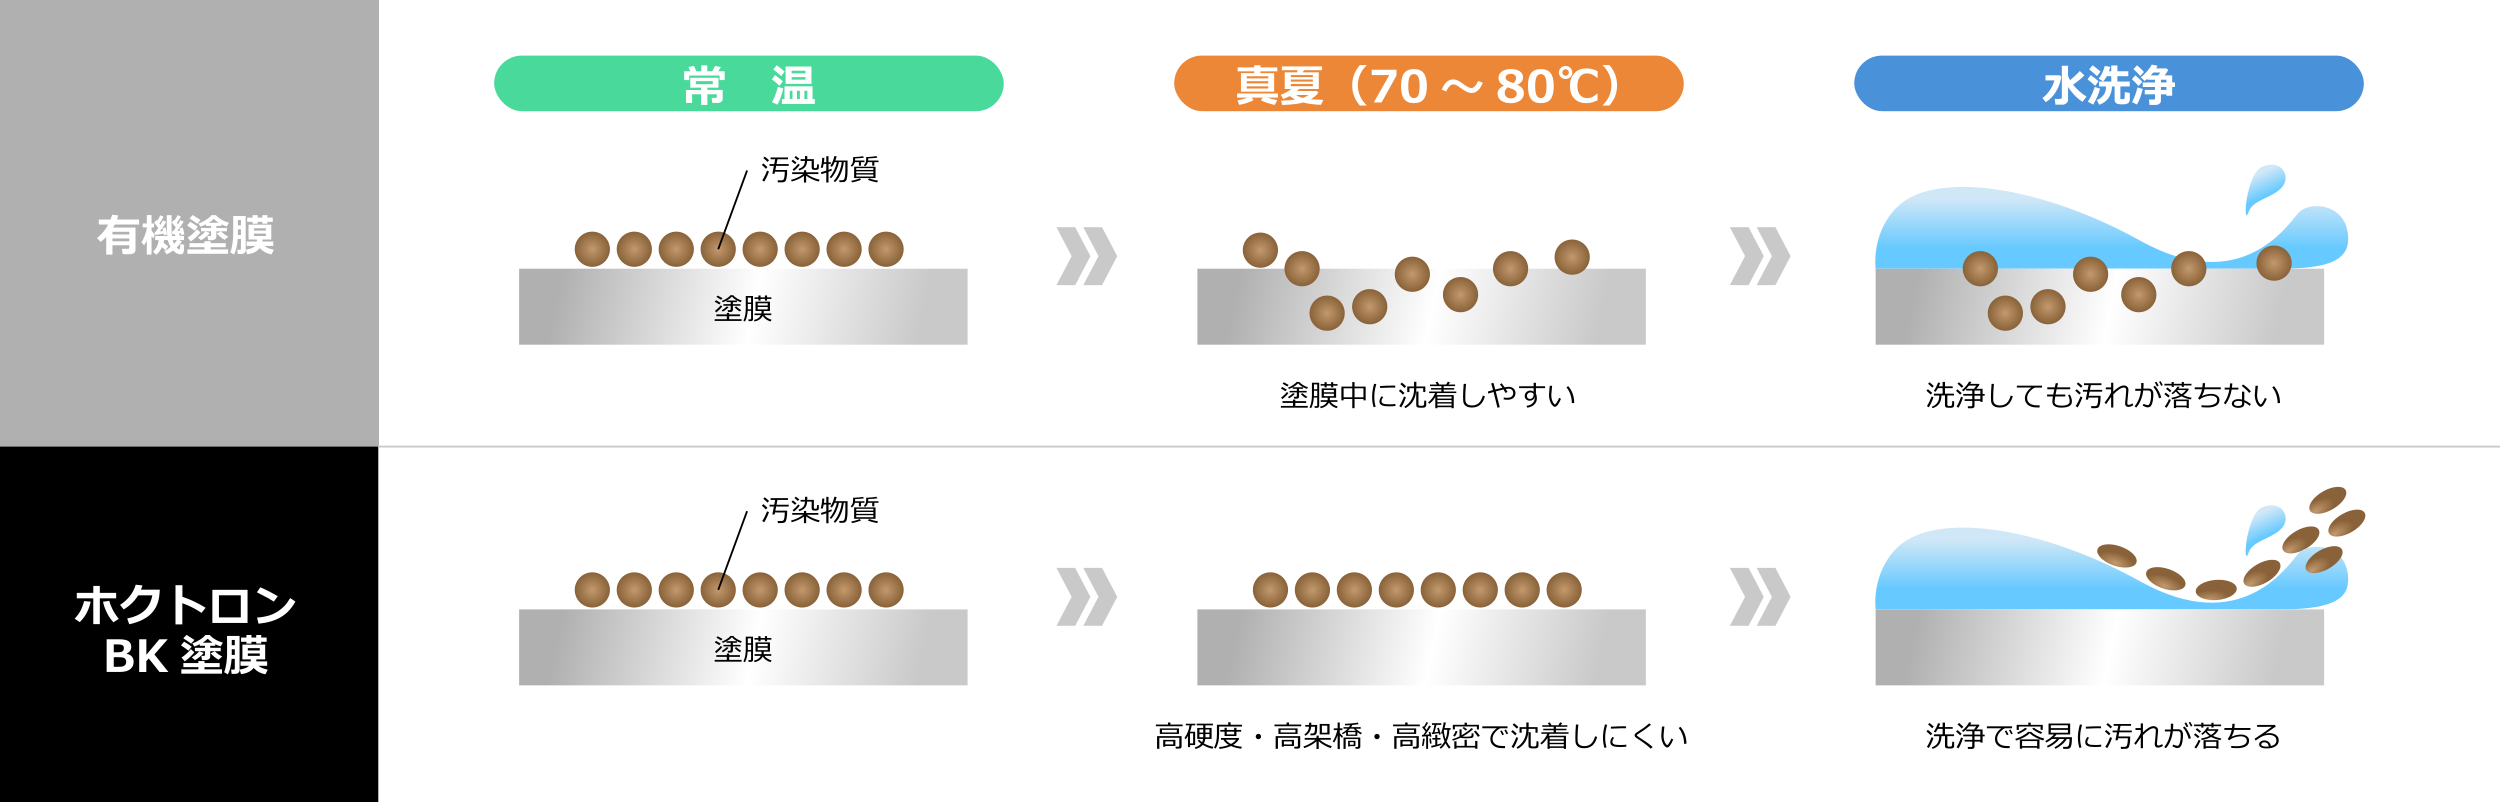 <?xml version="1.0" encoding="UTF-8"?><svg id="_レイヤー_2" xmlns="http://www.w3.org/2000/svg" xmlns:xlink="http://www.w3.org/1999/xlink" viewBox="0 0 1349.06 433"><defs><style>.cls-1{fill:url(#_名称未設定グラデーション_33-13);}.cls-2{fill:url(#_名称未設定グラデーション_23-6);}.cls-3{fill:#4991d9;}.cls-4{fill:url(#_名称未設定グラデーション_33-14);}.cls-5{fill:url(#_名称未設定グラデーション_33-45);}.cls-6{stroke:#c9c9c9;}.cls-6,.cls-7{fill:none;stroke-miterlimit:10;}.cls-7{stroke:#000;}.cls-8{fill:url(#_名称未設定グラデーション_23-3);}.cls-9{fill:url(#_名称未設定グラデーション_23-2);}.cls-10{fill:#49d99a;}.cls-11{fill:url(#_名称未設定グラデーション_33-17);}.cls-12{fill:url(#_名称未設定グラデーション_33-8);}.cls-13{fill:url(#_名称未設定グラデーション_33-42);}.cls-14{fill:url(#_名称未設定グラデーション_33-31);}.cls-15{fill:url(#_名称未設定グラデーション_33-23);}.cls-16{fill:url(#_名称未設定グラデーション_33-22);}.cls-17{fill:url(#_名称未設定グラデーション_23-5);}.cls-18{fill:url(#_名称未設定グラデーション_33-38);}.cls-19{fill:url(#_新規グラデーションスウォッチ_50-3);}.cls-20{fill:#c9c9c9;}.cls-21{fill:#fff;}.cls-22{fill:url(#_名称未設定グラデーション_33-33);}.cls-23{fill:url(#_名称未設定グラデーション_33-40);}.cls-24{fill:url(#_名称未設定グラデーション_33-37);}.cls-25{fill:url(#_新規グラデーションスウォッチ_50-2);}.cls-26{fill:url(#_名称未設定グラデーション_33);}.cls-27{fill:url(#_名称未設定グラデーション_33-19);}.cls-28{fill:url(#_名称未設定グラデーション_33-7);}.cls-29{fill:url(#_名称未設定グラデーション_33-36);}.cls-30{fill:#eb8736;}.cls-31{fill:url(#_名称未設定グラデーション_33-32);}.cls-32{fill:#b0b0b0;}.cls-33{fill:url(#_名称未設定グラデーション_33-27);}.cls-34{fill:url(#_名称未設定グラデーション_33-34);}.cls-35{fill:url(#_名称未設定グラデーション_33-35);}.cls-36{fill:url(#_名称未設定グラデーション_33-25);}.cls-37{fill:url(#_名称未設定グラデーション_33-21);}.cls-38{fill:url(#_名称未設定グラデーション_23);}.cls-39{fill:url(#_名称未設定グラデーション_33-28);}.cls-40{fill:url(#_名称未設定グラデーション_33-6);}.cls-41{fill:url(#_名称未設定グラデーション_33-16);}.cls-42{fill:url(#_名称未設定グラデーション_33-15);}.cls-43{fill:url(#_名称未設定グラデーション_33-2);}.cls-44{fill:url(#_名称未設定グラデーション_23-4);}.cls-45{fill:url(#_名称未設定グラデーション_33-12);}.cls-46{fill:url(#_名称未設定グラデーション_33-5);}.cls-47{fill:url(#_名称未設定グラデーション_33-11);}.cls-48{fill:url(#_名称未設定グラデーション_33-29);}.cls-49{fill:url(#_名称未設定グラデーション_33-39);}.cls-50{fill:url(#_名称未設定グラデーション_33-26);}.cls-51{fill:url(#_名称未設定グラデーション_33-10);}.cls-52{fill:url(#_名称未設定グラデーション_33-18);}.cls-53{fill:url(#_名称未設定グラデーション_33-47);}.cls-54{fill:url(#_名称未設定グラデーション_33-4);}.cls-55{fill:url(#_名称未設定グラデーション_33-24);}.cls-56{fill:url(#_名称未設定グラデーション_33-9);}.cls-57{fill:url(#_名称未設定グラデーション_33-20);}.cls-58{fill:url(#_新規グラデーションスウォッチ_50-4);}.cls-59{fill:url(#_名称未設定グラデーション_33-3);}.cls-60{fill:url(#_名称未設定グラデーション_33-46);}.cls-61{fill:url(#_名称未設定グラデーション_33-43);}.cls-62{fill:url(#_新規グラデーションスウォッチ_50);}.cls-63{fill:url(#_名称未設定グラデーション_33-30);}.cls-64{fill:url(#_名称未設定グラデーション_33-44);}.cls-65{fill:url(#_名称未設定グラデーション_33-41);}</style><linearGradient id="_名称未設定グラデーション_23" x1="303.75" y1="145.1" x2="494.75" y2="185.1" gradientUnits="userSpaceOnUse"><stop offset="0" stop-color="#b0b0b0"/><stop offset=".54" stop-color="#fff"/><stop offset="1" stop-color="#c9c9c9"/></linearGradient><radialGradient id="_名称未設定グラデーション_33" cx="319.64" cy="134.5" fx="319.64" fy="134.5" r="9.5" gradientUnits="userSpaceOnUse"><stop offset="0" stop-color="#c3996d"/><stop offset="1" stop-color="#896239"/></radialGradient><radialGradient id="_名称未設定グラデーション_33-2" cx="342.29" fx="342.29" xlink:href="#_名称未設定グラデーション_33"/><radialGradient id="_名称未設定グラデーション_33-3" cx="364.93" fx="364.93" xlink:href="#_名称未設定グラデーション_33"/><radialGradient id="_名称未設定グラデーション_33-4" cx="387.57" fx="387.57" xlink:href="#_名称未設定グラデーション_33"/><radialGradient id="_名称未設定グラデーション_33-5" cx="410.21" fx="410.21" xlink:href="#_名称未設定グラデーション_33"/><radialGradient id="_名称未設定グラデーション_33-6" cx="432.86" fx="432.86" xlink:href="#_名称未設定グラデーション_33"/><radialGradient id="_名称未設定グラデーション_33-7" cx="455.5" fx="455.5" xlink:href="#_名称未設定グラデーション_33"/><radialGradient id="_名称未設定グラデーション_33-8" cx="478.14" fx="478.14" xlink:href="#_名称未設定グラデーション_33"/><linearGradient id="_新規グラデーションスウォッチ_50" x1="1139.55" y1="107.31" x2="1139.55" y2="133.97" gradientUnits="userSpaceOnUse"><stop offset="0" stop-color="#cfe7f7"/><stop offset="1" stop-color="#66c9ff"/></linearGradient><linearGradient id="_名称未設定グラデーション_23-2" x1="669.75" x2="860.75" xlink:href="#_名称未設定グラデーション_23"/><radialGradient id="_名称未設定グラデーション_33-9" cx="848.39" cy="138.75" fx="848.39" fy="138.75" xlink:href="#_名称未設定グラデーション_33"/><radialGradient id="_名称未設定グラデーション_33-10" cx="815.14" cy="145" fx="815.14" fy="145" xlink:href="#_名称未設定グラデーション_33"/><radialGradient id="_名称未設定グラデーション_33-11" cx="788.14" cy="159" fx="788.14" fy="159" xlink:href="#_名称未設定グラデーション_33"/><radialGradient id="_名称未設定グラデーション_33-12" cx="762.14" cy="148" fx="762.14" fy="148" xlink:href="#_名称未設定グラデーション_33"/><radialGradient id="_名称未設定グラデーション_33-13" cx="739.14" cy="165.5" fx="739.14" fy="165.5" xlink:href="#_名称未設定グラデーション_33"/><radialGradient id="_名称未設定グラデーション_33-14" cx="716.14" cy="169" fx="716.14" fy="169" xlink:href="#_名称未設定グラデーション_33"/><radialGradient id="_名称未設定グラデーション_33-15" cx="702.64" cy="145" fx="702.64" fy="145" xlink:href="#_名称未設定グラデーション_33"/><radialGradient id="_名称未設定グラデーション_33-16" cx="680.14" cy="135" fx="680.14" fy="135" xlink:href="#_名称未設定グラデーション_33"/><linearGradient id="_名称未設定グラデーション_23-3" x1="1035.75" x2="1226.75" y2="185.1" xlink:href="#_名称未設定グラデーション_23"/><radialGradient id="_名称未設定グラデーション_33-17" cx="1227.14" cy="142" fx="1227.14" fy="142" xlink:href="#_名称未設定グラデーション_33"/><radialGradient id="_名称未設定グラデーション_33-18" cx="1181.14" cy="145" fx="1181.14" fy="145" xlink:href="#_名称未設定グラデーション_33"/><radialGradient id="_名称未設定グラデーション_33-19" cx="1154.14" cy="159" fx="1154.14" fy="159" xlink:href="#_名称未設定グラデーション_33"/><radialGradient id="_名称未設定グラデーション_33-20" cx="1128.14" cy="148" fx="1128.14" fy="148" xlink:href="#_名称未設定グラデーション_33"/><radialGradient id="_名称未設定グラデーション_33-21" cx="1105.14" cy="165.5" fx="1105.14" fy="165.5" xlink:href="#_名称未設定グラデーション_33"/><radialGradient id="_名称未設定グラデーション_33-22" cx="1082.14" cy="169" fx="1082.14" fy="169" xlink:href="#_名称未設定グラデーション_33"/><radialGradient id="_名称未設定グラデーション_33-23" cx="1068.64" cy="145" fx="1068.64" fy="145" xlink:href="#_名称未設定グラデーション_33"/><linearGradient id="_新規グラデーションスウォッチ_50-2" x1="3914.33" y1="676.12" x2="3914.33" y2="688.42" gradientTransform="translate(-2621.29 1114.49) rotate(-24.68)" xlink:href="#_新規グラデーションスウォッチ_50"/><linearGradient id="_名称未設定グラデーション_23-4" y1="328.94" y2="368.94" xlink:href="#_名称未設定グラデーション_23"/><radialGradient id="_名称未設定グラデーション_33-24" cy="318.34" fy="318.34" xlink:href="#_名称未設定グラデーション_33"/><radialGradient id="_名称未設定グラデーション_33-25" cx="342.29" cy="318.34" fx="342.29" fy="318.34" xlink:href="#_名称未設定グラデーション_33"/><radialGradient id="_名称未設定グラデーション_33-26" cx="364.93" cy="318.34" fx="364.93" fy="318.34" xlink:href="#_名称未設定グラデーション_33"/><radialGradient id="_名称未設定グラデーション_33-27" cx="387.57" cy="318.34" fx="387.57" fy="318.34" xlink:href="#_名称未設定グラデーション_33"/><radialGradient id="_名称未設定グラデーション_33-28" cx="410.21" cy="318.34" fx="410.21" fy="318.34" xlink:href="#_名称未設定グラデーション_33"/><radialGradient id="_名称未設定グラデーション_33-29" cx="432.86" cy="318.34" fx="432.86" fy="318.34" xlink:href="#_名称未設定グラデーション_33"/><radialGradient id="_名称未設定グラデーション_33-30" cx="455.5" cy="318.34" fx="455.5" fy="318.34" xlink:href="#_名称未設定グラデーション_33"/><radialGradient id="_名称未設定グラデーション_33-31" cx="478.14" cy="318.34" fx="478.14" fy="318.34" xlink:href="#_名称未設定グラデーション_33"/><radialGradient id="_名称未設定グラデーション_33-32" cx="685.57" cy="318.34" fx="685.57" fy="318.34" xlink:href="#_名称未設定グラデーション_33"/><radialGradient id="_名称未設定グラデーション_33-33" cx="708.21" cy="318.34" fx="708.21" fy="318.34" xlink:href="#_名称未設定グラデーション_33"/><radialGradient id="_名称未設定グラデーション_33-34" cx="730.86" cy="318.34" fx="730.86" fy="318.34" xlink:href="#_名称未設定グラデーション_33"/><radialGradient id="_名称未設定グラデーション_33-35" cx="753.5" cy="318.34" fx="753.5" fy="318.34" xlink:href="#_名称未設定グラデーション_33"/><radialGradient id="_名称未設定グラデーション_33-36" cx="776.14" cy="318.34" fx="776.14" fy="318.34" xlink:href="#_名称未設定グラデーション_33"/><radialGradient id="_名称未設定グラデーション_33-37" cx="798.79" cy="318.34" fx="798.79" fy="318.34" xlink:href="#_名称未設定グラデーション_33"/><radialGradient id="_名称未設定グラデーション_33-38" cx="821.43" cy="318.34" fx="821.43" fy="318.34" xlink:href="#_名称未設定グラデーション_33"/><radialGradient id="_名称未設定グラデーション_33-39" cx="844.07" cy="318.34" fx="844.07" fy="318.34" xlink:href="#_名称未設定グラデーション_33"/><radialGradient id="_名称未設定グラデーション_33-40" cx="-202.91" cy="-1218.96" fx="-202.91" fy="-1218.96" r="7.15" gradientTransform="translate(238.45 627.36) rotate(90) scale(1.55 .76)" xlink:href="#_名称未設定グラデーション_33"/><radialGradient id="_名称未設定グラデーション_33-41" cx="-219.31" cy="-1236.16" fx="-219.31" fy="-1236.16" r="7.15" gradientTransform="translate(198.99 640.51) rotate(90) scale(1.55 .76)" xlink:href="#_名称未設定グラデーション_33"/><radialGradient id="_名称未設定グラデーション_33-42" cx="1492.11" cy="-1663.24" fx="1492.11" fy="-1663.24" r="7.15" gradientTransform="translate(-1120.76 1587.67) scale(1.55 .76)" xlink:href="#_名称未設定グラデーション_33"/><radialGradient id="_名称未設定グラデーション_33-43" cx="3269.74" cy="-572.93" fx="3269.74" fy="-572.93" r="7.15" gradientTransform="translate(-3835.1 728.6) scale(1.55 .76)" xlink:href="#_名称未設定グラデーション_33"/><radialGradient id="_名称未設定グラデーション_33-44" cx="3286.51" cy="-566.98" fx="3286.51" fy="-566.98" r="7.15" gradientTransform="translate(-3836.32 714.97) scale(1.55 .76)" xlink:href="#_名称未設定グラデーション_33"/><radialGradient id="_名称未設定グラデーション_33-45" cx="3284.73" cy="-587.64" fx="3284.73" fy="-587.64" r="7.15" gradientTransform="translate(-3843.83 718.47) scale(1.55 .76)" xlink:href="#_名称未設定グラデーション_33"/><linearGradient id="_新規グラデーションスウォッチ_50-3" y1="291.16" y2="317.81" xlink:href="#_新規グラデーションスウォッチ_50"/><linearGradient id="_名称未設定グラデーション_23-5" x1="669.75" y1="328.94" x2="860.75" y2="368.94" xlink:href="#_名称未設定グラデーション_23"/><linearGradient id="_名称未設定グラデーション_23-6" x1="1035.75" y1="328.94" x2="1226.75" y2="368.94" xlink:href="#_名称未設定グラデーション_23"/><linearGradient id="_新規グラデーションスウォッチ_50-4" x1="3837.58" y1="843.17" x2="3837.58" y2="855.47" gradientTransform="translate(-2621.29 1114.49) rotate(-24.68)" xlink:href="#_新規グラデーションスウォッチ_50"/><radialGradient id="_名称未設定グラデーション_33-46" cx="3252.23" cy="-566.26" fx="3252.23" fy="-566.26" r="7.15" gradientTransform="translate(-3828.91 741.51) scale(1.55 .76)" xlink:href="#_名称未設定グラデーション_33"/><radialGradient id="_名称未設定グラデーション_33-47" cx="3273.31" cy="-552.64" fx="3273.31" fy="-552.64" r="7.15" gradientTransform="translate(-3828.1 723.75) scale(1.55 .76)" xlink:href="#_名称未設定グラデーション_33"/></defs><g id="_レイヤー_8"><rect class="cls-21" x="0" width="1349.06" height="433"/><rect width="204.14" height="433"/><rect class="cls-32" width="204.14" height="241"/><rect class="cls-38" x="280.14" y="145" width="242" height="41"/><circle class="cls-26" cx="319.64" cy="134.5" r="9.5"/><circle class="cls-43" cx="342.29" cy="134.5" r="9.5"/><circle class="cls-59" cx="364.93" cy="134.5" r="9.5"/><circle class="cls-54" cx="387.57" cy="134.5" r="9.5"/><circle class="cls-46" cx="410.21" cy="134.5" r="9.5"/><circle class="cls-40" cx="432.86" cy="134.5" r="9.5"/><circle class="cls-28" cx="455.5" cy="134.5" r="9.5"/><circle class="cls-12" cx="478.14" cy="134.5" r="9.5"/><path class="cls-62" d="M1024.14,111.33c20.14-19.23,77-11.33,131,18.67s79-8,85-15,27-5.42,27,14c0,12-12,16-37,16h-218s-2.67-19.67,12-33.67Z"/><rect class="cls-9" x="646.14" y="145" width="242" height="41"/><circle class="cls-56" cx="848.39" cy="138.75" r="9.5"/><circle class="cls-51" cx="815.14" cy="145" r="9.5"/><circle class="cls-47" cx="788.14" cy="159" r="9.5"/><circle class="cls-45" cx="762.14" cy="148" r="9.5"/><circle class="cls-1" cx="739.14" cy="165.5" r="9.5"/><circle class="cls-4" cx="716.14" cy="169" r="9.5"/><circle class="cls-42" cx="702.64" cy="145" r="9.5"/><circle class="cls-41" cx="680.14" cy="135" r="9.5"/><rect class="cls-8" x="1012.14" y="145" width="242" height="41"/><circle class="cls-11" cx="1227.14" cy="142" r="9.5"/><circle class="cls-52" cx="1181.14" cy="145" r="9.5"/><circle class="cls-27" cx="1154.14" cy="159" r="9.5"/><circle class="cls-57" cx="1128.14" cy="148" r="9.5"/><circle class="cls-37" cx="1105.14" cy="165.5" r="9.5"/><circle class="cls-16" cx="1082.14" cy="169" r="9.5"/><circle class="cls-15" cx="1068.64" cy="145" r="9.5"/><path class="cls-25" d="M1213.35,114.48c-3.26,9.31-1.6-20.68,7.42-24.49,10.93-4.62,15.97,5.91,10.15,11.6s-15.23,6.19-17.57,12.89Z"/><rect class="cls-44" x="280.14" y="328.84" width="242" height="41"/><circle class="cls-55" cx="319.64" cy="318.34" r="9.5"/><circle class="cls-36" cx="342.29" cy="318.34" r="9.5"/><circle class="cls-50" cx="364.93" cy="318.34" r="9.5"/><circle class="cls-33" cx="387.57" cy="318.34" r="9.5"/><circle class="cls-39" cx="410.21" cy="318.34" r="9.5"/><circle class="cls-48" cx="432.86" cy="318.34" r="9.5"/><circle class="cls-63" cx="455.5" cy="318.34" r="9.5"/><circle class="cls-14" cx="478.14" cy="318.34" r="9.5"/><circle class="cls-31" cx="685.57" cy="318.34" r="9.5"/><circle class="cls-22" cx="708.21" cy="318.34" r="9.5"/><circle class="cls-34" cx="730.86" cy="318.34" r="9.5"/><circle class="cls-35" cx="753.5" cy="318.34" r="9.5"/><circle class="cls-29" cx="776.14" cy="318.34" r="9.5"/><circle class="cls-24" cx="798.79" cy="318.34" r="9.5"/><circle class="cls-18" cx="821.43" cy="318.34" r="9.5"/><circle class="cls-49" cx="844.07" cy="318.34" r="9.5"/><ellipse class="cls-23" cx="1168.71" cy="312.32" rx="5.45" ry="11.1" transform="translate(494.84 1316.96) rotate(-71.11)"/><ellipse class="cls-65" cx="1142.38" cy="300" rx="5.45" ry="11.1" transform="translate(488.68 1283.72) rotate(-71.11)"/><ellipse class="cls-13" cx="1195.94" cy="318.36" rx="11.1" ry="5.45" transform="translate(-21.6 96.52) rotate(-4.58)"/><ellipse class="cls-61" cx="1241.61" cy="291.36" rx="11.1" ry="5.45" transform="translate(20.66 659.84) rotate(-30)"/><ellipse class="cls-64" cx="1266.42" cy="282.28" rx="11.1" ry="5.45" transform="translate(28.53 671.03) rotate(-30)"/><ellipse class="cls-5" cx="1256.14" cy="270" rx="11.1" ry="5.45" transform="translate(33.29 664.24) rotate(-30)"/><path class="cls-19" d="M1024.14,295.17c20.14-19.23,77-11.33,131,18.67s79-8,85-15,27-5.42,27,14c0,12-12,16-37,16h-218s-2.67-19.67,12-33.67Z"/><rect class="cls-17" x="646.14" y="328.84" width="242" height="41"/><rect class="cls-2" x="1012.14" y="328.84" width="242" height="41"/><path class="cls-58" d="M1213.35,298.32c-3.26,9.31-1.6-20.68,7.42-24.49,10.93-4.62,15.97,5.91,10.15,11.6-5.82,5.69-15.23,6.19-17.57,12.89Z"/><ellipse class="cls-60" cx="1220.61" cy="309.36" rx="11.1" ry="5.45" transform="translate(8.85 651.75) rotate(-30)"/><ellipse class="cls-53" cx="1254.14" cy="302" rx="11.1" ry="5.45" transform="translate(17.02 667.53) rotate(-30)"/></g><g id="_レイヤー_3"><path d="M693.65,211.11c-.53-.39-1.35-.88-2.47-1.48l.72-.82c.82.42,1.66.9,2.5,1.42l-.75.88ZM691.19,220v-.95h6.53v-1.62h-5.66v-.96h5.66v-.83h1.27v.83h5.83v.96h-5.83v1.62h6.72v.95h-14.52ZM692.05,215.4l-.73-.81c.52-.4,1.1-.9,1.73-1.52.63-.62,1.09-1.12,1.35-1.52l.88.52c-.27.43-.74.99-1.41,1.67-.67.68-1.28,1.23-1.83,1.66ZM694.65,208.56c-.6-.42-1.45-.92-2.55-1.52l.7-.75c.63.32,1.49.8,2.59,1.43l-.75.84ZM695.58,214.93l-.59-.67c1.22-.75,2.14-1.45,2.74-2.12l.99.43c-.38.41-.89.85-1.53,1.33-.65.48-1.19.83-1.62,1.04ZM699.8,215.12h-1.45l-.18-.98h1.06c.38,0,.57-.16.57-.48v-1.9h-3.91v-.84h3.91v-1.11h-2.22v-.81c-.69.37-1.37.67-2.04.89l-.45-.77c.81-.26,1.69-.7,2.64-1.33s1.61-1.19,1.96-1.69h1.47c.42.54,1.06,1.08,1.9,1.62.85.54,1.76.96,2.75,1.26l-.54.87c-.84-.25-1.71-.66-2.61-1.2-.89-.55-1.62-1.15-2.18-1.8-.75.8-1.69,1.5-2.83,2.12h5.52v.85h-2.17v1.11h4.11v.84h-4.11v2.29c0,.32-.12.58-.34.78-.23.2-.52.3-.87.3ZM704.69,214.88c-1.04-.62-1.97-1.36-2.77-2.23l.91-.49c.67.68,1.55,1.35,2.66,1.99l-.8.73Z"/><path d="M710.82,214.53h-1.84c-.19,2.5-.68,4.42-1.48,5.77l-.83-.44c.45-.87.78-1.89.98-3.07s.3-2.37.3-3.59v-6.68h3.91v12.59c0,.3-.11.54-.34.72-.22.18-.52.27-.88.27h-1.16l-.16-.95h.88c.41,0,.61-.17.61-.51v-4.12ZM709.02,213.71h1.8v-2.85h-1.78v1.96c0,.33,0,.62-.02.89ZM709.04,210.04h1.78v-2.61h-1.78v2.61ZM717.1,217.27c-.39.77-.99,1.43-1.79,1.97s-1.68.89-2.63,1.04l-.34-.83c1.84-.4,3.09-1.25,3.73-2.58h-3.37v-.93h3.73v-1.33h-3.23v-5.01h7.8v5.01h-3.38v1.33h4.08v.93h-3.67c.75,1.09,2.04,1.93,3.87,2.52l-.62.88c-1.89-.58-3.28-1.59-4.18-3.01ZM714.76,209v-.87h-2.1v-.88h2.1v-1.02h1.16v1.02h2.37v-1.02h1.16v1.02h2.31v.88h-2.31v.87h-1.16v-.87h-2.37v.87h-1.16ZM714.39,211.67h5.4v-1.23h-5.4v1.23ZM719.79,212.48h-5.4v1.29h5.4v-1.29Z"/><path d="M735.76,215.31h-4.81v4.96h-1.23v-4.96h-4.68v.73h-1.2v-7.42h5.88v-2.43h1.23v2.43h5.98v7.42h-1.17v-.73ZM725.04,214.4h4.68v-4.86h-4.68v4.86ZM730.94,214.4h4.81v-4.86h-4.81v4.86Z"/><path d="M742.34,219.48l-1.12.26c-.54-1.71-.8-3.57-.8-5.58,0-2.19.36-4.55,1.07-7.08l1.2.21c-.72,2.37-1.08,4.68-1.08,6.93,0,1.85.24,3.6.73,5.26ZM753.01,219.09c-1.09.11-2.15.17-3.2.17-1.45,0-2.53-.08-3.25-.25-.72-.17-1.26-.45-1.63-.84-.37-.39-.55-.89-.55-1.51,0-.9.39-1.84,1.17-2.84l.91.48c-.64.7-.96,1.46-.96,2.28,0,.41.17.73.52.98.35.25.81.42,1.39.5.58.08,1.4.12,2.47.12s2.12-.06,3.12-.19v1.09ZM752.92,209.16c-.83-.02-1.61-.02-2.34-.02-1.08,0-3.03.07-5.85.22,0-.23-.02-.59-.05-1.05,2.68-.16,4.86-.23,6.54-.23.83,0,1.39,0,1.66.02v.07c0,.24.01.57.04,1Z"/><path d="M757.05,212.97c-.55-.63-1.28-1.3-2.17-2.01l.8-.84c.74.56,1.48,1.21,2.22,1.95l-.85.9ZM756.12,219.85l-1.03-.72c.43-.6.9-1.43,1.41-2.49.51-1.06.89-1.95,1.12-2.67l1.05.36c-.23.8-.61,1.75-1.11,2.86s-.99,2-1.43,2.66ZM757.95,209.36c-.17-.2-.92-.89-2.27-2.09l.78-.82c1.02.8,1.79,1.48,2.31,2.02l-.83.88ZM758.4,220.28l-.59-.82c1.76-1.06,3.08-2.42,3.95-4.08.87-1.66,1.31-3.44,1.31-5.35v-.55h-2.52v2.09h-1.16v-3.02h3.67v-2.53h1.24v2.53h4.84v3.02h-1.14v-2.09h-3.7v.39c0,.51-.12,1.45-.36,2.83-.24,1.38-.8,2.75-1.68,4.1-.88,1.36-2.17,2.52-3.88,3.48ZM764.23,211.29h1.2v7c0,.21.08.38.23.51.15.12.58.19,1.28.19.38,0,.66-.02.84-.05.18-.03.33-.11.44-.22.11-.11.18-.25.21-.41s.06-.44.09-.84c.03-.39.04-.78.04-1.17v-.16l1.06.13v2.22c0,.38-.08.69-.24.92-.16.23-.39.39-.7.48s-.88.13-1.72.13c-.31,0-.74-.02-1.29-.05s-.92-.16-1.13-.4c-.21-.23-.31-.56-.31-.98v-7.3Z"/><path d="M774.51,214.29c-.91,1.49-1.98,2.69-3.23,3.61l-.66-.69c.8-.64,1.54-1.42,2.23-2.35.68-.93,1.2-1.85,1.55-2.74h-3.2v-.83h6.62v-1.05h-5.62v-.84h5.62v-1.05h-6.17v-.84h3.73l-.72-1.21,1.09-.32.9,1.53h3.74l.88-1.56,1.17.35-.82,1.21h3.59v.84h-6.16v1.05h5.66v.84h-5.66v1.05h6.79v.83h-10.21c-.13.32-.3.67-.5,1.06h9.34v7.09h-1.17v-.54h-7.64v.54h-1.14v-5.98ZM783.29,215.09v-1.08h-7.64v1.08h7.64ZM775.65,217h7.64v-1.12h-7.64v1.12ZM775.65,218.89h7.64v-1.14h-7.64v1.14Z"/><path d="M801.3,213.85c-.59,2.08-1.46,3.61-2.6,4.59-1.15.98-2.62,1.47-4.42,1.47-.7,0-1.33-.07-1.88-.21s-1.02-.35-1.41-.63-.7-.63-.94-1.05-.38-.87-.45-1.36c-.07-.49-.1-1.3-.1-2.43,0-1.92.11-4.28.34-7.08h1.28c-.28,2.68-.41,5.06-.41,7.14,0,.72.02,1.33.05,1.83.03.5.18.96.45,1.38.27.42.67.74,1.2.96s1.19.33,1.98.33c1.41,0,2.59-.4,3.52-1.19s1.7-2.18,2.28-4.16l1.09.41Z"/><path d="M809.29,219.75l-1.23.24c-.4-1.75-1.09-4.58-2.09-8.46-1,.28-1.95.55-2.87.83l-.21-1.07,2.8-.8c-.38-1.42-.71-2.62-1.01-3.59l1.25-.27.95,3.55c1.47-.39,2.75-.7,3.85-.94-.48-.71-.92-1.34-1.34-1.88l.98-.52c.32.38.84,1.1,1.56,2.16.94-.17,1.67-.25,2.2-.25,1.09,0,1.98.31,2.65.93s1.01,1.45,1.01,2.48-.38,1.92-1.13,2.58c-.76.66-1.81.99-3.16.99-.73,0-1.43-.07-2.09-.2l.03-1.01c.54.09,1.12.14,1.75.14.49,0,.92-.03,1.29-.1.37-.07.72-.2,1.05-.42.33-.21.58-.49.75-.82.18-.33.27-.71.27-1.12,0-.76-.21-1.36-.64-1.8-.42-.44-1.02-.66-1.78-.66-.37,0-.89.06-1.56.18.34.54.65,1.08.93,1.62l-1.13.48c-.17-.42-.51-1.04-1.02-1.86-1.17.25-2.56.6-4.19,1.04l2.14,8.55Z"/><path d="M833.75,209.46h-4.93v3.01c.34.6.52,1.43.52,2.48,0,1.38-.51,2.53-1.53,3.46-1.01.93-2.26,1.45-3.75,1.54l-.32-.98c1.25-.09,2.3-.52,3.15-1.29s1.28-1.73,1.28-2.87c0-.19-.01-.37-.03-.52-.13.6-.44,1.08-.91,1.43-.48.35-1.05.52-1.73.52-.76,0-1.4-.24-1.93-.72-.53-.48-.79-1.09-.79-1.82,0-.84.29-1.54.89-2.1.59-.56,1.32-.84,2.18-.84.65,0,1.22.19,1.73.57v-1.88h-7.83v-1.02h7.83v-1.87h1.26v1.87h4.93v1.02ZM827.58,212.63c-.3-.59-.92-.88-1.86-.88-.46,0-.87.2-1.23.57s-.54.79-.53,1.26c0,.5.14.91.42,1.22s.66.46,1.15.46c.61,0,1.11-.2,1.47-.6s.56-.93.57-1.58v-.45Z"/><path d="M842.34,215.2c-.18.5-.46,1.1-.84,1.81s-.77,1.31-1.17,1.79c-.4.48-.81.71-1.24.71-.26,0-.49-.06-.7-.19s-.47-.37-.8-.73-.63-.85-.9-1.48-.48-1.29-.61-1.97c-.13-.69-.2-1.36-.2-2.01,0-.58.06-1.41.18-2.48.12-1.12.19-1.94.2-2.45h1.31c-.02.47-.1,1.29-.25,2.45-.13,1.04-.2,1.86-.2,2.47,0,.91.09,1.72.29,2.44.19.72.47,1.34.83,1.86.36.52.63.78.79.78.27,0,.63-.37,1.09-1.11.46-.74.87-1.54,1.23-2.4l.96.5ZM849.49,217.49l-1.31.04v-.14c0-1.54-.25-3.04-.75-4.5s-1.21-2.76-2.14-3.91l.96-.61c2.12,2.43,3.21,5.47,3.24,9.12Z"/><path d="M1041.86,212.91c-.41-.43-1.18-1.13-2.32-2.09l.8-.8c.76.58,1.55,1.25,2.37,2.03l-.85.86ZM1040.8,219.82l-.99-.69c.41-.57.86-1.38,1.35-2.42.49-1.05.88-1.96,1.14-2.73l1.03.41c-.23.79-.6,1.73-1.11,2.82-.5,1.1-.98,1.97-1.43,2.61ZM1042.64,209.15c-.64-.69-1.39-1.38-2.23-2.08l.84-.77c.68.53,1.43,1.2,2.27,2.01l-.87.84ZM1042.85,220.29l-.42-.84c1.17-.36,2.13-1.02,2.89-1.96.75-.94,1.13-2.3,1.14-4.07h-2.88v-.98h4.7v-2.98h-2.53c-.51.91-.96,1.58-1.34,1.99l-.88-.54c.46-.59.91-1.34,1.36-2.27s.74-1.67.89-2.23l1.2.24c-.28.77-.52,1.38-.73,1.84h2.04v-2.38h1.27v2.38h4.16v.96h-4.16v2.98h4.88v.98h-3.61v4.98c0,.16.04.3.13.4s.2.18.35.23.42.07.82.07c.42,0,.72-.06.89-.18.17-.12.29-.29.34-.52.05-.23.1-.89.13-2l1,.16v2.09c0,.34-.08.62-.23.84-.15.22-.37.37-.66.46-.28.09-.69.14-1.23.14-.91,0-1.53-.04-1.85-.11s-.56-.21-.72-.41c-.16-.2-.24-.46-.24-.79v-5.37h-1.89c-.06,3.66-1.67,5.95-4.84,6.87Z"/><path d="M1057.73,212.98c-.53-.58-1.27-1.28-2.22-2.09l.81-.8c.56.47,1.31,1.14,2.25,2.01l-.84.88ZM1056.85,220.05l-1.03-.7c.82-1.21,1.63-2.96,2.41-5.24l1.03.38c-.21.8-.56,1.75-1.04,2.87-.48,1.12-.94,2.01-1.38,2.69ZM1058.63,209.28c-.59-.67-1.37-1.4-2.34-2.2l.85-.79c1.13.95,1.91,1.66,2.33,2.11l-.84.88ZM1064.13,220.31h-2.17l-.13-1.09h1.88c.38,0,.57-.18.57-.54v-2.34h-4.11v-.93h4.11v-1.91h-4.86v-.93h4.86v-1.83h-3.31v-.92c-.52.52-1.04.96-1.56,1.34l-.69-.69c.75-.59,1.48-1.31,2.2-2.16.71-.85,1.27-1.66,1.66-2.43l1.21.25c-.12.32-.31.66-.57,1.02h4.56l.41.41c-.38.64-.95,1.38-1.7,2.24h3.36v2.76h1.11v.93h-1.11v3.38h-1.2v-.54h-3.15v2.76c0,.36-.14.65-.41.88-.27.22-.59.34-.96.34ZM1060.96,209.82h4.24c.52-.62.94-1.2,1.27-1.73h-3.97c-.51.65-1.02,1.22-1.54,1.73ZM1065.49,210.75v1.83h3.15v-1.83h-3.15ZM1065.49,213.51v1.91h3.15v-1.91h-3.15Z"/><path d="M1086.16,213.85c-.59,2.08-1.46,3.61-2.6,4.59-1.15.98-2.62,1.47-4.42,1.47-.7,0-1.33-.07-1.88-.21s-1.02-.35-1.41-.63-.7-.63-.94-1.05-.38-.87-.45-1.36c-.07-.49-.1-1.3-.1-2.43,0-1.92.11-4.28.34-7.08h1.28c-.28,2.68-.41,5.06-.41,7.14,0,.72.02,1.33.05,1.83.03.5.18.96.45,1.38.27.42.67.74,1.2.96s1.19.33,1.98.33c1.41,0,2.59-.4,3.52-1.19s1.7-2.18,2.28-4.16l1.09.41Z"/><path d="M1101.93,209.16h-3.91c-.95.41-1.88,1.15-2.78,2.23-.9,1.08-1.35,2.2-1.35,3.37,0,.9.24,1.65.72,2.25.48.6,1.12,1.04,1.92,1.32.8.28,1.86.42,3.19.42.3,0,.61,0,.94-.02l-.08,1.16h-.04c-.96,0-1.76-.02-2.39-.05s-1.3-.16-2.01-.38c-.71-.22-1.33-.56-1.86-1.01-.54-.45-.94-.98-1.2-1.57-.26-.59-.39-1.27-.39-2.02,0-1.05.32-2.08.96-3.11s1.48-1.9,2.52-2.61h-7.84v-1.04h13.6v1.07Z"/><path d="M1114.53,213.95h-5.44c-.25,1.47-.38,2.45-.38,2.93,0,1.34,1.22,2.02,3.66,2.02,2.99,0,4.48-.77,4.48-2.32,0-1.14-.3-2.25-.9-3.33l.99-.34c.74,1.29,1.11,2.55,1.11,3.8,0,2.17-1.9,3.25-5.69,3.25-3.24,0-4.86-1.05-4.86-3.15,0-.6.1-1.55.3-2.87h-3.14v-1.04h3.32c.11-.67.3-1.61.57-2.84h-3.79v-1.05h4.02c.11-.5.29-1.25.55-2.26l1.25.08-.52,2.18h7.06v1.05h-7.3c-.22.98-.41,1.92-.58,2.84h5.26v1.04Z"/><path d="M1122.03,212.93c-.53-.62-1.26-1.3-2.17-2.05l.78-.82c.85.64,1.59,1.31,2.23,2.01l-.84.87ZM1121.1,219.87l-1.03-.72c.43-.57.89-1.38,1.4-2.43.5-1.05.89-1.97,1.15-2.75l1.08.39c-.22.75-.6,1.69-1.12,2.81-.52,1.12-1.01,2.02-1.48,2.71ZM1122.9,209.23c-.6-.64-1.35-1.34-2.27-2.09l.82-.77c.76.58,1.53,1.24,2.31,1.98l-.87.88ZM1128.53,220.26l-.16-1.09h2.04c.39,0,.72-.1,1-.3s.47-.69.61-1.47c.13-.78.21-1.73.23-2.86h-5.28l-.22,1.08h-1.22l.83-4.27h-2.35v-.96h2.54l.5-2.58h-2.46v-.98h9.38v.98h-5.69l-.5,2.58h6.59v.96h-6.78l-.43,2.24h6.36c.02.63,0,1.39-.06,2.27-.06.88-.16,1.6-.29,2.15-.13.55-.26.98-.4,1.29-.14.3-.37.54-.7.7-.33.16-.75.25-1.26.26s-1.27.01-2.27.01Z"/><path d="M1139.2,214.19c-.59.88-1.49,2.17-2.7,3.88l-.82-.8c.57-.69,1.23-1.61,1.97-2.76s1.26-2.06,1.55-2.74v-1.69h-2.85v-1.02h2.85v-2.54h1.18v4.8c.94-.95,1.92-1.74,2.96-2.37,1.03-.63,1.93-.95,2.7-.95.74,0,1.34.21,1.81.64.47.43.7,1,.71,1.7,0,.06,0,.13,0,.2l-.46,5.11c-.1,1.16-.16,1.78-.16,1.84,0,.65.27.98.82.98.44,0,1.12-.25,2.04-.77l.32.98c-.92.61-1.8.91-2.65.91-.56,0-.99-.17-1.29-.52-.3-.35-.45-.82-.45-1.43,0-.18.12-1.42.37-3.72.14-1.36.22-2.53.25-3.52,0-.37-.11-.67-.34-.91-.22-.24-.53-.36-.91-.36-1.41,0-3.31,1.23-5.71,3.7v7.08h-1.18v-5.71Z"/><path d="M1156.7,208.09c0,.47-.02,1-.07,1.6h3c.74,0,1.32.26,1.74.79.42.53.63,1.22.63,2.07,0,2.1-.22,3.84-.66,5.22-.44,1.38-1.22,2.07-2.33,2.07-.65,0-1.55-.31-2.72-.92l.38-.99c.28.14.67.29,1.18.45.5.16.85.25,1.04.25.43,0,.77-.22,1.02-.68.25-.46.46-1.1.62-1.92s.25-1.81.25-2.94c0-1.04-.14-1.69-.42-1.96-.28-.27-.65-.41-1.11-.41h-2.72c-.18,1.77-.6,3.47-1.26,5.09-.66,1.62-1.49,3-2.5,4.12l-.88-.64c.68-.8,1.35-1.92,2.02-3.35.67-1.43,1.12-3.12,1.36-5.07h-3.05v-1.05h3.18c.04-.36.05-1.41.05-3.15h1.26v1.41ZM1166.28,214.56l-1.22.32c-.71-2.61-1.74-4.64-3.1-6.09l.91-.62c.71.73,1.4,1.71,2.05,2.96s1.11,2.39,1.35,3.44ZM1164.86,208.16l-.9.4c-.38-.84-.75-1.57-1.13-2.19l.84-.39c.45.7.85,1.43,1.19,2.18ZM1167.1,207.84l-.9.37c-.35-.81-.72-1.53-1.12-2.16l.83-.4c.36.56.75,1.29,1.19,2.2Z"/><path d="M1170.06,214.47c-.56-.54-1.27-1.14-2.13-1.78l.77-.81c.5.38,1.23.96,2.19,1.74l-.82.85ZM1178.47,208.02v.73h-1.14v-.73h-4.31v.77h-1.16v-.77h-3.88v-.9h3.88v-.97h1.16v.97h4.31v-.97h1.14v.97h4.1v.9h-4.1ZM1169.1,220.05l-.96-.66c.4-.47.83-1.11,1.29-1.93.46-.82.78-1.5.98-2.05l1.03.36c-.19.54-.53,1.26-1.01,2.17-.49.91-.93,1.62-1.32,2.12ZM1170.95,211.64c-.58-.58-1.29-1.18-2.12-1.79l.78-.77c.57.44,1.29,1.03,2.16,1.77l-.82.8ZM1174.18,211.27c-.64.64-1.21,1.13-1.73,1.48l-.65-.6c1.47-1.11,2.53-2.3,3.2-3.57l1.12.21c-.14.26-.33.55-.55.88h5.3l.31.3c-.7,1.32-1.7,2.42-2.99,3.3,1.42.66,2.92,1.11,4.51,1.36l-.54.93c-1.91-.36-3.56-.93-4.95-1.7-1.44.78-3.16,1.33-5.15,1.66l-.27-.84c1.73-.31,3.22-.78,4.47-1.41-.89-.61-1.58-1.28-2.07-2.01ZM1179.97,219.77h-5.7v.44h-1.19v-4.63h8.06v4.63h-1.18v-.44ZM1174.28,218.88h5.7v-2.41h-5.7v2.41ZM1174.91,210.5l-.07.08c.59.85,1.38,1.58,2.34,2.16,1.08-.7,1.87-1.45,2.35-2.24h-4.62Z"/><path d="M1188.04,219.78l-.05-1.12c.99.11,2.03.16,3.11.16,1.55,0,2.82-.24,3.82-.73,1-.5,1.5-1.21,1.5-2.15,0-.52-.08-.92-.25-1.21-.17-.29-.5-.57-1-.84-.5-.27-1.17-.4-2.02-.4-1.08,0-2.23.21-3.43.62-1.2.41-2.13.94-2.8,1.58l-.78-.77c1.04-1.34,1.75-2.96,2.12-4.87h-3.94v-1.04h4.11c.13-.91.2-1.67.2-2.29l1.28.02c-.03.8-.09,1.55-.18,2.27h8.66v1.04h-8.83c-.22,1.3-.69,2.53-1.41,3.7.67-.36,1.48-.66,2.42-.88.94-.22,1.82-.34,2.64-.34,1.29,0,2.36.29,3.2.88.84.59,1.26,1.41,1.26,2.45,0,1.33-.58,2.33-1.73,3.01s-2.77,1.02-4.85,1.02c-1.16,0-2.17-.04-3.05-.13Z"/><path d="M1204.62,206.89c-.04.82-.1,1.58-.2,2.29h3.48v1.04h-3.63c-.54,3.12-1.64,5.78-3.31,7.97l-.91-.67c1.48-2,2.48-4.43,2.99-7.3h-2.55v-1.04h2.72c.1-.76.17-1.53.19-2.3l1.23.02ZM1214.62,218.01l-.62.99c-1.09-.89-2.06-1.53-2.91-1.95v.74c0,1.53-1.12,2.3-3.38,2.3-.93,0-1.72-.2-2.37-.59-.65-.4-.98-.94-.98-1.64,0-.77.33-1.37,1-1.81s1.47-.66,2.43-.66c.74,0,1.43.06,2.06.19v-4.23h1.23v4.6c1.04.4,2.21,1.09,3.53,2.07ZM1209.89,216.6c-.69-.18-1.39-.27-2.09-.27-.61,0-1.14.13-1.6.38-.46.25-.69.6-.69,1.04,0,.89.79,1.33,2.37,1.33,1.34,0,2.02-.44,2.02-1.31v-1.16ZM1214.65,211.24l-.96.77c-.96-1.22-2.3-2.47-4-3.76l.7-.77c1.46.85,2.88,2.11,4.26,3.77Z"/><path d="M1223.2,215.2c-.18.5-.46,1.1-.84,1.81s-.77,1.31-1.17,1.79-.81.71-1.24.71c-.26,0-.49-.06-.7-.19s-.47-.37-.8-.73-.63-.85-.9-1.48-.48-1.29-.61-1.97c-.13-.69-.2-1.36-.2-2.01,0-.58.06-1.41.18-2.48.12-1.12.19-1.94.2-2.45h1.31c-.02.47-.1,1.29-.25,2.45-.13,1.04-.2,1.86-.2,2.47,0,.91.09,1.72.29,2.44.19.72.47,1.34.83,1.86.36.52.63.78.79.78.27,0,.63-.37,1.09-1.11.46-.74.87-1.54,1.23-2.4l.96.5ZM1230.35,217.49l-1.31.04v-.14c0-1.54-.25-3.04-.75-4.5s-1.21-2.76-2.14-3.91l.96-.61c2.12,2.43,3.21,5.47,3.24,9.12Z"/><line class="cls-6" x1="204.14" y1="241" x2="1349.06" y2="241"/><path class="cls-21" d="M69.76,132.36h-9.07v5.02h-3.36v-9.54c-.96,1.04-1.96,1.93-3,2.67l-1.99-2.02c2.63-2.16,4.65-4.6,6.05-7.34h-5.06v-2.67h6.32c.3-.75.58-1.63.84-2.64l3.33.41c-.23.88-.46,1.62-.68,2.23h11.92v2.67h-13.11c-.31.61-.61,1.14-.88,1.61h12.05v12.02c0,.72-.28,1.3-.84,1.74s-1.26.66-2.09.66h-4.01l-.39-2.93h3.36c.41,0,.62-.18.62-.55v-1.35ZM69.76,126.54v-1.45h-9.07v1.45h9.07ZM60.69,130.18h9.07v-1.51h-9.07v1.51Z"/><path class="cls-21" d="M79.22,129.8c-.43.91-.93,1.78-1.49,2.6l-1.37-1.65c.58-.9,1.14-2.05,1.69-3.46s.94-2.72,1.17-3.93v-.64h-2.23v-2.13h2.23v-4.52h2.57v4.52h1.35v2.13h-1.34v1.77c.57.82,1.14,1.44,1.72,1.85l-.66,2.38c-.25-.23-.61-.66-1.07-1.3v9.96s-2.58,0-2.58,0v-7.57ZM88.53,129.57c-.05.45-.14.89-.25,1.32.95.89,1.78,1.56,2.5,2l-1.42,2.16c-.7-.55-1.34-1.13-1.92-1.73-.84,1.8-1.91,3.19-3.21,4.15l-1.65-1.7c1.7-1.51,2.73-3.57,3.09-6.19h-1.95v-2.24h6.6c-.21-1.49-.32-3.56-.32-6.21,0-.46,0-.94.01-1.44v-3.6h2.57l.02,7.91c0,1,.07,2.11.21,3.34h1.93l-.46-.97-1.16.15-.36-1.65.62-.05c.48-.62.98-1.3,1.5-2.04-.38-.52-1.12-1.48-2.21-2.86l1.38-1.31.2.22c.71-1.04,1.22-1.95,1.54-2.74l1.8.74c-.38.91-1.1,2.06-2.14,3.45.13.16.33.41.6.77.59-.91,1.04-1.67,1.36-2.3l1.72.84c-.73,1.29-1.89,2.96-3.46,5,.35-.04.86-.11,1.54-.2-.12-.58-.23-.99-.3-1.24l1.68-.39c.43,1.16.72,2.4.87,3.73l-1.76.41c-.03-.23-.09-.59-.19-1.08-.27.05-.62.12-1.05.2l.71,1.31h2.11v2.2h-2.65s1.5.77,1.5.77c-.72,1.09-1.65,2.18-2.79,3.27.68.66,1.15,1,1.42,1,.09,0,.17-.06.23-.17s.12-.43.18-.94.1-1.09.13-1.74l2.1.33c-.06,2.62-.25,4.13-.56,4.55s-.85.62-1.61.62c-1.19,0-2.45-.68-3.79-2.03-1.09.83-2.22,1.5-3.41,2.03l-1.35-1.65c1.16-.66,2.27-1.41,3.33-2.26-.62-1.07-1.11-2.32-1.46-3.75h-2.03ZM88.29,126.08c-1.11.23-2.61.48-4.49.74l-.35-1.7.54-.04c.43-.56.91-1.23,1.43-2-.47-.69-1.23-1.69-2.29-3.01l1.37-1.34c.08.09.19.21.33.39.76-1.12,1.31-2.1,1.66-2.95l1.77.74c-.41,1-1.16,2.23-2.26,3.68.23.3.41.55.55.75.61-.96,1.09-1.78,1.43-2.46l1.75.87c-.74,1.31-1.9,3.02-3.47,5.12.57-.07,1.15-.15,1.75-.25-.12-.58-.23-1.07-.34-1.49l1.61-.41c.46,1.48.75,2.75.87,3.81l-1.71.43c-.04-.29-.09-.58-.14-.88ZM93.94,131.57c.63-.68,1.16-1.35,1.59-2.02h-2.3c.2.77.43,1.44.7,2.02Z"/><path class="cls-21" d="M106.77,122.4l-1.77,2.13c-.42-.39-1.77-1.34-4.03-2.85l1.68-2.02c1.62.95,2.99,1.86,4.12,2.73ZM123.09,136.96h-21.94v-2.37h9.19v-1.18h-8.09v-2.2h8.09v-1.05h3.32v1.05h8.16v2.2h-8.16v1.18h9.43v2.37ZM108.16,125.42c-1.16,1.59-2.89,3.21-5.18,4.88l-1.71-2.04c2.05-1.39,3.72-2.91,5.02-4.56l1.88,1.72ZM108.23,118.73l-1.77,2.02c-1.15-.87-2.56-1.82-4.23-2.86l1.73-1.88c1.71,1.03,3.13,1.94,4.27,2.72ZM113.23,125.76c-.55.7-1.31,1.44-2.28,2.22s-1.77,1.33-2.42,1.65l-1.73-1.46c1.62-.98,2.96-2.09,4.03-3.32l2.4.91ZM116.75,127.73c0,.55-.22,1-.66,1.34s-.98.52-1.62.53h-2.19l-.33-2.24h1.36c.39,0,.59-.16.59-.48v-2.06h-5.43v-1.83h5.43v-1.08h-2.77v-.84c-1.04.52-2.03.94-2.98,1.25l-1.05-1.75c1.27-.38,2.63-1.03,4.1-1.97s2.44-1.78,2.91-2.52h2.4c.55.75,1.46,1.51,2.74,2.29s2.73,1.39,4.34,1.84l-1.25,1.99c-.92-.25-1.89-.63-2.89-1.15v.86h-2.7v1.08h5.67v1.83h-5.67v2.91ZM112.67,120.22h5.31c-1.04-.67-1.89-1.38-2.57-2.13-.74.75-1.66,1.46-2.74,2.13ZM123.23,127.68l-2.04,1.75c-1.7-1.02-3.11-2.18-4.22-3.48l2.27-1.08c1.18,1.15,2.51,2.09,3.98,2.81Z"/><path class="cls-21" d="M132.57,135.17c0,.52-.21.97-.64,1.34s-.96.55-1.59.55h-2.04l-.3-2.3h1.44c.38,0,.57-.18.57-.53v-5.26h-1.72c-.25,3.55-.92,6.34-2,8.36l-2.04-1.17c.52-1.21.91-2.75,1.18-4.63s.4-3.52.4-4.92v-10.04h6.75v18.61ZM130.01,121.59v-2.84h-1.64v2.84h1.64ZM130.01,126.81v-3.05h-1.64v3.05h1.64ZM140.2,133.87c-1.54,1.91-3.82,3.01-6.84,3.32l-.74-2.43c1.3-.23,2.33-.49,3.08-.8s1.42-.72,2.01-1.24h-4.63v-2.4h5.52v-1.08h-4.49v-7.99h12.28v7.99h-4.77v1.08h5.84v2.4h-4.66c1.04.92,2.7,1.61,4.99,2.06l-1.27,2.52c-2.56-.44-4.67-1.58-6.32-3.43ZM147.19,119.74h-2.93v.94h-2.68v-.94h-2.57v.98h-2.72v-.98h-2.91v-2.31h2.91v-1.34h2.72v1.34h2.57v-1.34h2.68v1.34h2.93v2.31ZM137.04,124.43h6.46v-1.27h-6.46v1.27ZM143.49,126.04h-6.46v1.3h6.46v-1.3Z"/><rect class="cls-10" x="266.65" y="30" width="275" height="30" rx="15" ry="15"/><path class="cls-21" d="M372.53,38.46l-1.07-2.33,3.02-.55,1.3,2.88h2.66v-3.22h3.23v3.22h2.68l1.49-2.88,3.18.6-1.37,2.29h3.39v4.72h-2.74v-2.43h-16.38v2.43h-2.74v-4.72h3.35ZM387.7,47.31h-6v1.23h8.26v4.95c0,.58-.24,1.06-.73,1.45s-1.05.59-1.69.59h-3.18l-.35-2.72h2.09c.46,0,.69-.19.69-.57v-1.36h-5.09v5.75h-3.39v-5.75h-4.84v4.68h-3.29v-7.01h8.13v-1.23h-5.82v-5.34h15.21v5.34ZM384.63,45.45v-1.66h-9.14v1.66h9.14Z"/><path class="cls-21" d="M422.46,43.87l-1.8,2.47c-1.14-1.12-2.52-2.29-4.12-3.5l1.7-2.33c1.79,1.27,3.2,2.39,4.23,3.36ZM422.65,47.63c-.22,1.33-.62,2.84-1.22,4.54s-1.22,3.14-1.88,4.32l-3-1.39c1.17-1.82,2.23-4.54,3.19-8.16l2.91.69ZM423.42,38.61l-1.85,2.47c-1.19-1.12-2.6-2.32-4.23-3.62l1.83-2.26c2.02,1.5,3.43,2.64,4.25,3.41ZM439.71,56.08h-17.78v-2.64h1.41v-6.87h15.13v6.87h1.24v2.64ZM437.88,45.25h-13.96v-9.35h13.96v9.35ZM426.18,53.44h1.46v-4.44h-1.46v4.44ZM427.18,39.59h7.49v-1.42h-7.49v1.42ZM434.67,41.61h-7.49v1.39h7.49v-1.39ZM430.07,53.44h1.56v-4.44h-1.56v4.44ZM434.07,53.44h1.61v-4.44h-1.61v4.44Z"/><rect class="cls-30" x="633.62" y="30" width="275" height="30" rx="15" ry="15"/><path class="cls-21" d="M676.45,53.99c-.72.5-1.92,1.02-3.6,1.56s-3.06.88-4.13,1.03l-.94-2.4c2.07-.39,3.88-.89,5.41-1.51h-5.62v-2.25h22.05v2.25h-5.88c1.48.51,3.32.96,5.5,1.37l-1.37,2.57c-1.19-.21-2.52-.56-4-1.05s-2.63-.99-3.45-1.49l1.01-1.39h-6l1.03,1.32ZM687.56,49.48h-17.91v-10.03h7.15v-.96h-8.93v-2.13h8.93v-1.16h3.34v1.16h9.12v2.13h-9.12v.96h7.42v10.03ZM684.4,42.3v-1.15h-11.62v1.15h11.62ZM684.4,44.99v-1.18h-11.62v1.18h11.62ZM684.4,47.77v-1.2h-11.62v1.2h11.62Z"/><path class="cls-21" d="M701.07,48.02c-.31.32-.7.69-1.16,1.1h10.59l.98.91c-1.11,1.4-2.49,2.57-4.14,3.52,1.35.13,3.59.24,6.73.33l-1.23,2.68c-3.58-.1-6.78-.52-9.6-1.24-2.35.72-6.15,1.16-11.4,1.34l-.48-2.33c3.41-.17,5.92-.37,7.54-.6-1.05-.54-2-1.17-2.86-1.9-1.23.66-2.44,1.19-3.63,1.57l-1.3-2.24c2.13-.78,4.06-1.83,5.79-3.14h-3.63v-8.98h6.57l.45-1.15h-8.58v-2.07h21.7v2.07h-9.8l-.64,1.15h8.68v8.98h-10.58ZM708.44,41.63v-1.12h-11.88v1.12h11.88ZM696.56,44.05h11.88v-1.12h-11.88v1.12ZM708.44,45.32h-11.88v1.21h11.88v-1.21ZM702.93,52.89c1.26-.45,2.34-1,3.23-1.64h-6.89c1.08.7,2.3,1.24,3.66,1.64Z"/><path class="cls-21" d="M737.39,56.93h-3.61c-1.37-1.65-2.37-3.27-3-4.86-.73-1.82-1.1-3.84-1.1-6.06,0-4.02,1.37-7.64,4.1-10.89h3.61v.26c-1.32,1.2-2.38,2.62-3.19,4.27-.98,1.99-1.48,4.11-1.48,6.36s.49,4.41,1.48,6.4c.8,1.63,1.87,3.05,3.19,4.27v.26Z"/><path class="cls-21" d="M753.57,40.76l-8.02,14.52h-4.22l8.39-14.79h-9.5v-2.87h13.35v3.14Z"/><path class="cls-21" d="M763,55.66c-2.4,0-4.16-.73-5.28-2.19s-1.68-3.79-1.68-7.01.56-5.52,1.69-6.98,2.88-2.2,5.27-2.2,4.15.73,5.27,2.2,1.69,3.79,1.69,6.98-.56,5.59-1.68,7.04-2.88,2.17-5.29,2.17ZM763,40c-1.09,0-1.88.51-2.35,1.54s-.71,2.67-.71,4.93.24,3.89.73,4.92,1.26,1.55,2.33,1.55,1.85-.52,2.33-1.57.73-2.69.73-4.92-.24-3.89-.71-4.91-1.26-1.54-2.35-1.54Z"/><path class="cls-21" d="M800.18,44.68c-.68,1.56-1.36,2.72-2.04,3.48-1.23,1.38-2.57,2.06-4.03,2.06-1.55,0-3.55-.94-6.01-2.81-.85-.65-1.46-1.07-1.83-1.28-.71-.39-1.42-.59-2.12-.59-.76,0-1.52.46-2.29,1.38-.6.73-1.06,1.54-1.38,2.43l-2.5-.98c.67-1.56,1.34-2.71,1.99-3.46,1.23-1.38,2.6-2.06,4.12-2.06,1.03,0,2.07.28,3.11.84.52.28,1.41.89,2.68,1.84,1.79,1.33,3.18,1.99,4.17,1.99.93,0,1.85-.74,2.75-2.23.22-.34.51-.88.87-1.61l2.5.98Z"/><path class="cls-21" d="M811.56,46.25v-.07c-1.95-.94-2.93-2.33-2.93-4.18,0-1.39.61-2.53,1.83-3.42s2.82-1.34,4.8-1.34,3.64.41,4.83,1.22,1.78,1.9,1.78,3.25c0,1.77-1.04,3.1-3.11,4.01v.07c2.38.93,3.56,2.46,3.56,4.58,0,1.58-.65,2.86-1.95,3.84s-3.02,1.48-5.15,1.48-3.92-.47-5.19-1.41-1.89-2.19-1.89-3.74c0-1.92,1.14-3.35,3.41-4.29ZM813.63,47.09c-1.1.82-1.65,1.82-1.65,3,0,.91.32,1.63.96,2.19s1.46.83,2.46.83c.87,0,1.59-.22,2.18-.67s.88-1.06.88-1.82c0-.41-.07-.77-.21-1.07s-.4-.57-.79-.82-.74-.44-1.06-.58-1.25-.49-2.78-1.04ZM818.1,42.06c0-.68-.26-1.22-.79-1.63s-1.21-.61-2.05-.61c-.8,0-1.46.18-1.99.55s-.8.85-.8,1.45.29,1.12.86,1.57,1.71.94,3.41,1.45c.91-.8,1.36-1.73,1.36-2.79Z"/><path class="cls-21" d="M831.48,55.66c-2.4,0-4.16-.73-5.28-2.19s-1.68-3.79-1.68-7.01.56-5.52,1.69-6.98,2.88-2.2,5.27-2.2,4.15.73,5.27,2.2,1.69,3.79,1.69,6.98-.56,5.59-1.68,7.04-2.88,2.17-5.29,2.17ZM831.48,40c-1.09,0-1.88.51-2.35,1.54s-.71,2.67-.71,4.93.24,3.89.73,4.92,1.26,1.55,2.33,1.55,1.85-.52,2.33-1.57.73-2.69.73-4.92-.24-3.89-.71-4.91-1.26-1.54-2.35-1.54Z"/><path class="cls-21" d="M848.46,39.11c0,.98-.35,1.81-1.06,2.49s-1.56,1.03-2.56,1.03-1.87-.34-2.57-1.03-1.06-1.51-1.06-2.49.35-1.8,1.06-2.48,1.56-1.03,2.57-1.03,1.85.34,2.56,1.03,1.06,1.52,1.06,2.48ZM846.59,39.12c0-.48-.17-.9-.52-1.24s-.75-.52-1.23-.52-.9.17-1.24.52-.52.76-.52,1.24.17.9.52,1.24.76.51,1.24.51.89-.17,1.23-.51.52-.75.52-1.24ZM862.11,54.11c-1.15.52-1.99.86-2.53,1.03-1.13.35-2.33.53-3.59.53-2.67,0-4.79-.78-6.35-2.34-1.64-1.64-2.46-3.96-2.46-6.95s.8-5.18,2.41-6.9,3.74-2.58,6.4-2.58c2.12,0,4.16.5,6.12,1.51v3.57h-.3c-1.81-1.6-3.6-2.4-5.36-2.4-1.52,0-2.75.55-3.69,1.64-1.05,1.21-1.57,2.94-1.57,5.18s.55,3.93,1.64,5.07c.94.98,2.15,1.48,3.64,1.48,1.16,0,2.24-.27,3.23-.82.56-.31,1.25-.83,2.07-1.56h.33v3.54Z"/><path class="cls-21" d="M872.6,46.01c0,2.22-.37,4.24-1.1,6.06-.63,1.59-1.63,3.21-3,4.86h-3.6v-.26c1.32-1.21,2.38-2.63,3.18-4.27.98-1.99,1.48-4.12,1.48-6.4s-.49-4.37-1.48-6.36c-.8-1.64-1.86-3.06-3.18-4.27v-.26h3.6c2.73,3.24,4.1,6.87,4.1,10.89Z"/><rect class="cls-3" x="1000.59" y="30" width="275" height="30" rx="15" ry="15"/><path class="cls-21" d="M1112.33,41.46c-.35,2.72-1.28,5.34-2.79,7.86s-3.39,4.46-5.63,5.82l-1.75-2.27c1.48-1.05,2.81-2.43,3.98-4.16s1.98-3.5,2.43-5.32h-4.78v-2.79h7.78l.76.87ZM1115.99,53.88c0,.73-.31,1.34-.94,1.85s-1.31.76-2.06.76l-3.82-.02-.41-3.09h3.11c.16,0,.33-.08.49-.23s.25-.3.25-.45v-17.23h3.36v5.6c.34.77.7,1.5,1.09,2.19,2.09-1.7,3.83-3.35,5.21-4.95l2.52,2.36c-1.47,1.55-3.51,3.22-6.13,4.99.92,1.19,2.06,2.39,3.42,3.61s2.65,2.16,3.87,2.82l-2.19,2.86c-1.74-1.14-3.29-2.45-4.63-3.91s-2.4-2.87-3.15-4.21v7.04Z"/><path class="cls-21" d="M1132.4,43.87l-1.8,2.47c-1.14-1.12-2.52-2.29-4.12-3.5l1.7-2.33c1.79,1.27,3.2,2.39,4.23,3.36ZM1133.26,47.85c-.28,1.21-.79,2.67-1.54,4.37s-1.49,3.12-2.22,4.24l-2.88-1.58c.79-1.09,1.55-2.48,2.27-4.15s1.22-2.94,1.48-3.79l2.89.91ZM1133.46,38.61l-1.85,2.47c-1.23-1.16-2.64-2.36-4.22-3.62l1.82-2.26c2.02,1.5,3.43,2.64,4.25,3.41ZM1139.69,46.64c-.2,5-2.48,8.3-6.87,9.89l-1.34-2.54c1.38-.49,2.57-1.36,3.55-2.6s1.47-2.82,1.46-4.75h-3.8v-2.66h6.6v-2.86h-2.39c-.56,1.05-1.22,1.99-1.97,2.81l-2.43-1.46c1.49-1.91,2.59-4.2,3.28-6.87l3,.48c-.22.86-.46,1.65-.73,2.38h1.23v-3.12h3.32v3.12h5.88v2.66h-5.88v2.86h6.67v2.66h-5.06v6.41c0,.29.15.43.46.43h1.16c.18,0,.32-.04.42-.12s.16-.19.19-.33.06-.54.09-1.17.05-1.36.05-2.17l2.73.48v3.41c0,.88-.27,1.55-.82,2.02s-1.67.71-3.38.71c-1.56,0-2.62-.21-3.18-.62s-.83-1.04-.83-1.88v-7.17h-1.42Z"/><path class="cls-21" d="M1156.04,44.17l-2.02,2.21c-.62-.71-1.82-1.92-3.6-3.63l1.86-2.11c1.88,1.62,3.12,2.8,3.75,3.53ZM1156.25,47.97c-.26,1.34-.68,2.81-1.25,4.41s-1.19,2.94-1.84,4.04l-2.68-1.32c1.19-2.09,2.17-4.73,2.95-7.9l2.82.77ZM1156.93,38.85l-1.99,2.16c-.72-.9-1.94-2.14-3.66-3.73l1.95-2.02c1.84,1.61,3.08,2.8,3.7,3.59ZM1166.1,54.23c0,.72-.26,1.29-.79,1.73s-1.17.65-1.92.65h-3.46l-.32-2.91h2.61c.45,0,.68-.18.68-.55v-2.23h-5.54v-2.4h5.54v-1.56h-6.63v-2.45h6.63v-1.49h-4.21v-.47c-.5.44-.97.82-1.42,1.14l-2.06-1.99c.98-.66,2.09-1.71,3.35-3.16s2.11-2.68,2.56-3.69l3.14.6c-.2.51-.44,1-.7,1.46h5.48l.98.83c-.45.91-1.07,1.88-1.88,2.93h4.01v3.84h1.51v2.45h-1.51v4.7h-3.12v-.74h-2.95v3.3ZM1160.65,40.67h4c.3-.39.66-.9,1.09-1.54h-3.74c-.39.48-.84.99-1.35,1.54ZM1166.1,43.02v1.49h2.95v-1.49h-2.95ZM1166.1,46.96v1.56h2.95v-1.56h-2.95Z"/><path class="cls-21" d="M48.94,324.68c-1.03,4.64-3.01,8.31-5.93,11.02l-2.72-1.84c1.7-1.81,2.93-3.61,3.69-5.38s1.22-3.15,1.39-4.12l3.56.33ZM53.87,336.81h-3.53v-13.92h-8.89v-2.95h8.89v-3.75h3.53v3.75h8.81v2.95h-8.81v13.92ZM64.08,333.95l-2.86,1.85c-1.4-1.45-2.61-3.24-3.64-5.38s-1.69-4.05-1.97-5.71l3.34-.48c.26,1.19.83,2.67,1.71,4.45s2.02,3.54,3.43,5.28Z"/><path class="cls-21" d="M86.23,318.2l-.16,2.24c-.32,4.38-1.8,7.92-4.43,10.62s-6.6,4.64-11.89,5.82l-1.12-3.13c3.77-.71,6.79-2.05,9.08-4.03s3.79-4.8,4.51-8.47h-7.64c-2,3.19-4.61,5.73-7.84,7.62l-1.95-2.47c4.27-2.74,7.09-6.37,8.45-10.88l3.64.41c-.3.89-.57,1.65-.82,2.27h10.18Z"/><path class="cls-21" d="M110.95,327.95l-2.21,2.78c-3.33-2.26-6.78-4-10.35-5.23v11.43h-3.69v-21.14h3.73v6.26c3.95,1.27,8.13,3.24,12.53,5.91Z"/><path class="cls-21" d="M133.58,336.16h-18.98v-17.87h18.98v17.87ZM129.94,333.16v-11.93h-11.79v11.93h11.79Z"/><path class="cls-21" d="M149.9,321.73l-2.14,2.91c-1.16-.74-2.18-1.37-3.08-1.88s-2.92-1.55-6.06-3.14l1.85-2.68c2.45.98,5.6,2.57,9.43,4.79ZM159.41,324.59c-1.98,3.66-4.57,6.46-7.77,8.38s-7.24,3.12-12.13,3.6l-.8-3.28c2.67-.24,4.9-.65,6.68-1.22s3.34-1.32,4.68-2.24,2.48-1.87,3.42-2.82,1.97-2.38,3.1-4.28l2.81,1.88Z"/><path class="cls-21" d="M57.55,362.61v-17.66h6.35c2.69,0,4.51.35,5.48,1.06s1.45,1.71,1.45,2.99c0,1.7-.84,2.94-2.51,3.71v.09c2.52.53,3.79,1.99,3.79,4.37,0,1.66-.62,2.98-1.87,3.96s-3.05,1.46-5.42,1.46h-7.27ZM61.39,347.72v4.28h1.45c1.2,0,2.04-.06,2.54-.19s.87-.38,1.11-.74.36-.82.36-1.37c0-.44-.11-.81-.32-1.12s-.56-.53-1.05-.66-1.46-.19-2.93-.19h-1.17ZM61.39,354.63v5.2h1.21c1.07,0,1.89-.01,2.47-.04s1.1-.14,1.58-.34.83-.5,1.08-.88.37-.85.37-1.39c0-.59-.13-1.08-.38-1.46s-.62-.66-1.1-.83-1.6-.26-3.37-.26h-1.85Z"/><path class="cls-21" d="M90.85,362.61h-4.78l-5.81-7.31-1.31,1.49v5.82h-3.84v-17.66h3.87v8.39l7.04-8.39h4.5l-7.22,8.2,7.56,9.46Z"/><path class="cls-21" d="M103.46,348.98l-1.77,2.13c-.42-.39-1.77-1.34-4.03-2.85l1.68-2.02c1.62.95,2.99,1.86,4.12,2.73ZM119.79,363.54h-21.94v-2.37h9.19v-1.18h-8.09v-2.2h8.09v-1.05h3.32v1.05h8.16v2.2h-8.16v1.18h9.43v2.37ZM104.86,352c-1.16,1.59-2.89,3.21-5.18,4.88l-1.71-2.04c2.05-1.39,3.72-2.91,5.02-4.56l1.88,1.72ZM104.93,345.31l-1.77,2.02c-1.15-.87-2.56-1.82-4.23-2.86l1.73-1.88c1.71,1.03,3.13,1.94,4.27,2.72ZM109.92,352.34c-.55.7-1.31,1.44-2.28,2.22s-1.77,1.33-2.42,1.65l-1.73-1.46c1.62-.98,2.96-2.09,4.03-3.32l2.4.91ZM113.45,354.31c0,.55-.22,1-.66,1.34s-.98.52-1.62.53h-2.19l-.33-2.24h1.36c.39,0,.59-.16.59-.48v-2.06h-5.43v-1.83h5.43v-1.08h-2.77v-.84c-1.04.52-2.03.94-2.98,1.25l-1.05-1.75c1.27-.38,2.63-1.03,4.1-1.97s2.44-1.78,2.91-2.52h2.4c.55.75,1.46,1.51,2.74,2.29s2.73,1.39,4.34,1.84l-1.25,1.99c-.92-.25-1.89-.63-2.89-1.15v.86h-2.7v1.08h5.67v1.83h-5.67v2.91ZM109.37,346.8h5.31c-1.04-.67-1.89-1.38-2.57-2.13-.74.75-1.66,1.46-2.74,2.13ZM119.93,354.26l-2.04,1.75c-1.7-1.02-3.11-2.18-4.22-3.48l2.27-1.08c1.18,1.15,2.51,2.09,3.98,2.81Z"/><path class="cls-21" d="M129.27,361.75c0,.52-.21.97-.64,1.34s-.96.55-1.59.55h-2.04l-.3-2.3h1.44c.38,0,.57-.18.57-.53v-5.26h-1.72c-.25,3.55-.92,6.34-2,8.36l-2.04-1.17c.52-1.21.91-2.75,1.18-4.63s.4-3.52.4-4.92v-10.04h6.75v18.61ZM126.7,348.17v-2.84h-1.64v2.84h1.64ZM126.7,353.4v-3.05h-1.64v3.05h1.64ZM136.9,360.45c-1.54,1.91-3.82,3.01-6.84,3.32l-.74-2.43c1.3-.23,2.33-.49,3.08-.8s1.42-.72,2.01-1.24h-4.63v-2.4h5.52v-1.08h-4.49v-7.99h12.28v7.99h-4.77v1.08h5.84v2.4h-4.66c1.04.92,2.7,1.61,4.99,2.06l-1.27,2.52c-2.56-.44-4.67-1.58-6.32-3.43ZM143.88,346.32h-2.93v.94h-2.68v-.94h-2.57v.98h-2.72v-.98h-2.91v-2.31h2.91v-1.34h2.72v1.34h2.57v-1.34h2.68v1.34h2.93v2.31ZM133.73,351.02h6.46v-1.27h-6.46v1.27ZM140.19,352.62h-6.46v1.3h6.46v-1.3Z"/><path d="M388.14,164.31c-.53-.39-1.35-.88-2.47-1.48l.72-.82c.82.42,1.66.9,2.5,1.42l-.75.88ZM385.67,173.2v-.95h6.53v-1.62h-5.66v-.96h5.66v-.83h1.27v.83h5.83v.96h-5.83v1.62h6.72v.95h-14.52ZM386.54,168.6l-.73-.81c.52-.4,1.1-.9,1.73-1.52s1.09-1.12,1.35-1.52l.88.52c-.27.43-.74.99-1.41,1.67s-1.28,1.23-1.83,1.66ZM389.14,161.77c-.6-.42-1.45-.92-2.55-1.52l.7-.75c.63.32,1.5.8,2.59,1.43l-.75.84ZM390.06,168.13l-.59-.67c1.22-.75,2.14-1.45,2.74-2.12l.99.43c-.38.41-.89.85-1.53,1.33s-1.18.83-1.62,1.04ZM394.29,168.33h-1.45l-.18-.98h1.06c.38,0,.57-.16.57-.48v-1.9h-3.91v-.84h3.91v-1.11h-2.22v-.81c-.69.37-1.37.67-2.04.89l-.45-.77c.81-.26,1.69-.7,2.64-1.33s1.61-1.19,1.96-1.69h1.47c.42.54,1.06,1.08,1.9,1.62s1.76.96,2.75,1.26l-.54.87c-.84-.25-1.71-.66-2.61-1.2s-1.62-1.15-2.18-1.8c-.75.8-1.69,1.5-2.83,2.12h5.52v.85h-2.17v1.11h4.11v.84h-4.11v2.29c0,.32-.11.58-.34.78s-.52.3-.87.3ZM399.17,168.08c-1.04-.62-1.97-1.36-2.77-2.23l.91-.49c.67.68,1.55,1.35,2.66,1.99l-.8.73Z"/><path d="M405.31,167.73h-1.84c-.19,2.5-.68,4.42-1.48,5.77l-.83-.44c.45-.87.78-1.89.98-3.07s.3-2.37.3-3.59v-6.68h3.91v12.59c0,.3-.11.54-.34.72s-.52.27-.88.27h-1.16l-.16-.95h.88c.41,0,.61-.17.61-.51v-4.12ZM403.51,166.91h1.8v-2.85h-1.78v1.96c0,.33,0,.62-.02.89ZM403.53,163.24h1.78v-2.61h-1.78v2.61ZM411.59,170.47c-.39.77-.99,1.43-1.79,1.97s-1.68.89-2.63,1.04l-.34-.83c1.84-.4,3.09-1.25,3.73-2.58h-3.37v-.93h3.73v-1.33h-3.23v-5.01h7.8v5.01h-3.38v1.33h4.08v.93h-3.67c.75,1.09,2.04,1.93,3.87,2.52l-.62.88c-1.89-.58-3.28-1.59-4.18-3.01ZM409.25,162.2v-.87h-2.1v-.88h2.1v-1.02h1.16v1.02h2.37v-1.02h1.16v1.02h2.31v.88h-2.31v.87h-1.16v-.87h-2.37v.87h-1.16ZM408.88,164.88h5.4v-1.23h-5.4v1.23ZM414.28,165.68h-5.4v1.29h5.4v-1.29Z"/><path d="M413.28,91.07c-.53-.62-1.25-1.3-2.17-2.05l.78-.82c.85.64,1.59,1.31,2.23,2.01l-.84.87ZM412.35,98.01l-1.03-.72c.43-.57.89-1.38,1.4-2.43s.89-1.97,1.15-2.75l1.08.39c-.22.75-.6,1.69-1.12,2.81s-1.01,2.02-1.48,2.71ZM414.15,87.37c-.6-.64-1.35-1.34-2.27-2.09l.82-.77c.76.58,1.53,1.24,2.31,1.98l-.87.88ZM419.78,98.4l-.16-1.09h2.04c.39,0,.72-.1,1-.3s.48-.69.61-1.47.21-1.73.23-2.86h-5.28l-.22,1.08h-1.22l.83-4.27h-2.35v-.96h2.54l.5-2.58h-2.46v-.98h9.38v.98h-5.69l-.5,2.58h6.59v.96h-6.78l-.43,2.24h6.36c.02.63,0,1.39-.06,2.27s-.16,1.6-.29,2.15-.26.98-.4,1.29-.37.54-.7.7-.75.25-1.26.26-1.27.01-2.27.01Z"/><path d="M427.23,97.96l-.38-.88c2.59-.7,4.8-1.75,6.63-3.15h-6v-.96h6.35v-1.11h1.19v1.11h6.59v.96h-6.18c.73.58,1.73,1.16,2.99,1.74s2.57,1.02,3.92,1.31l-.6.98c-1.17-.28-2.38-.72-3.63-1.3s-2.28-1.2-3.1-1.83v3.66h-1.19v-3.58c-.91.68-1.96,1.3-3.15,1.84s-2.35.95-3.46,1.21ZM429.04,88.56c-.33-.31-.98-.84-1.95-1.59l.77-.8c.56.42,1.21.94,1.95,1.58l-.77.8ZM428.42,92.22l-.72-.75c1.28-1.04,2.29-2.07,3.04-3.09l.85.55c-.78,1.14-1.84,2.23-3.17,3.28ZM430.56,86.47c-.52-.5-1.15-1.02-1.88-1.56l.78-.73c.3.2.92.7,1.88,1.48l-.78.81ZM431.32,92l-.44-.86c1.13-.34,1.98-.84,2.56-1.49s.89-1.58.95-2.81h-2.37v-.95h2.38v-1.66h1.23v1.66h3.55v4.34c0,.11.05.23.14.34.09.11.3.16.62.16.25,0,.42-.02.52-.05s.19-.1.25-.18.11-.29.16-.61.06-.74.06-1.27l.93.13v1.84c0,.33-.12.6-.36.8s-.72.3-1.43.3c-.6,0-1.01-.02-1.22-.07s-.4-.17-.59-.37-.27-.42-.27-.68v-3.74h-2.42c-.1,1.39-.47,2.48-1.1,3.26s-1.69,1.42-3.16,1.89Z"/><path d="M443.31,93.98l-.36-1.01c.55-.12,1.53-.42,2.94-.9v-3.66h-1.39c-.17.93-.39,1.69-.66,2.3l-.98-.3c.21-.54.4-1.3.56-2.29s.25-1.97.26-2.96l1.16.02c-.03.8-.1,1.58-.2,2.34h1.25v-3.23h1.19v3.23h1.26v.9h-1.26v3.24c.66-.23,1.18-.43,1.59-.6l.24.87c-.31.19-.92.45-1.83.8v5.78h-1.19v-5.35c-1.05.36-1.91.64-2.58.83ZM448.46,96.18l-.73-.59c.85-.92,1.64-2.14,2.35-3.64.71-1.5,1.21-3,1.48-4.48h-1.12c-.47,1.02-.98,1.88-1.52,2.59l-.87-.52c1.03-1.5,1.77-3.28,2.2-5.34l1.2.16c-.15.77-.38,1.52-.67,2.25h6.58v5.06c0,1.25-.05,2.34-.16,3.29s-.23,1.61-.38,1.99-.36.67-.62.88c-.27.21-.52.34-.77.39s-.85.09-1.82.09c-.25,0-.44,0-.59,0l-.18-1.05h1.63c.38,0,.69-.14.95-.41s.45-.89.56-1.85.18-2.08.18-3.36v-4.17h-.82c-.27,2.35-.85,4.5-1.73,6.42s-1.88,3.39-3,4.38l-.75-.64c1.08-1.09,2.02-2.59,2.84-4.49s1.32-3.8,1.53-5.67h-1.54c-.23,1.43-.73,2.97-1.49,4.6s-1.67,3-2.72,4.11Z"/><path d="M461.43,85.48v1.16s5.06,0,5.06,0v.84h-1.9v1.92h-1.12v-1.92h-2.17c-.27,1.09-.8,1.92-1.61,2.49l-.66-.63c.34-.27.61-.59.82-.97s.34-.77.41-1.16.1-1,.1-1.83v-.61c2.4-.08,4.18-.24,5.35-.48l.51.79c-.88.19-2.47.32-4.78.41ZM459.75,98.44l-.39-.87c.66-.1,1.45-.29,2.39-.56s1.65-.52,2.12-.76l.8.73c-.58.29-1.37.57-2.36.86s-1.85.49-2.57.59ZM460.91,96.1v-6.14h11.55v6.14h-11.55ZM462.05,91.71h9.23v-.98h-9.23v.98ZM462.05,93.44h9.23v-.99h-9.23v.99ZM471.28,94.19h-9.23v1.08h9.23v-1.08ZM468.5,85.48v.9c0,.07,0,.15-.02.26h5.58v.84h-2.25v1.92h-1.13v-1.92h-2.35c-.28,1.03-.81,1.78-1.58,2.25l-.63-.62c.25-.18.48-.43.68-.73s.35-.63.45-.98.15-.75.16-1.21,0-.94,0-1.43c2.31-.08,4.16-.26,5.53-.54l.52.85c-.88.18-2.53.32-4.96.41ZM473.28,98.44c-2.26-.44-3.91-.92-4.96-1.42l.71-.77c1.44.57,3.05.98,4.82,1.23l-.57.95Z"/><line class="cls-7" x1="403.14" y1="92" x2="387.57" y2="134.5"/><path class="cls-20" d="M580.2,153.86l8.21-15.63-8.21-15.63h-10.12s8.21,15.63,8.21,15.63l-8.21,15.63h10.12ZM594.68,153.86l8.21-15.63-8.21-15.63h-10.12s8.21,15.63,8.21,15.63l-8.21,15.63h10.12s0,0,0,0Z"/><path class="cls-20" d="M943.58,153.86l8.21-15.63-8.21-15.63h-10.12s8.21,15.63,8.21,15.63l-8.21,15.63h10.12ZM958.06,153.86l8.21-15.63-8.21-15.63h-10.12s8.21,15.63,8.21,15.63l-8.21,15.63h10.12s0,0,0,0Z"/><path d="M623.74,391.9v-.91h6.52v-1.11h1.32v1.11h6.59v.91h-14.43ZM636.31,403.97h-1.81l-.16-1.03h1.42c.41,0,.62-.17.62-.52v-4.3h-10.77v5.95h-1.24v-6.85h13.25v5.66c0,.33-.12.6-.36.8s-.56.3-.94.3ZM625.87,396.04v-2.98h10.33v2.98h-10.33ZM635.04,393.87h-8v1.37h8v-1.37ZM628.82,402.55v.39h-1.14v-3.69h6.58v3.3h-5.44ZM633.1,400.08h-4.27v1.62h4.27v-1.62Z"/><path d="M642.17,402.05v1.08h-1.12v-5.99c-.39.68-.79,1.26-1.21,1.75l-.66-.63c1.53-2.22,2.43-4.5,2.7-6.84h-1.98v-.89h5.11v.89h-1.93c-.2,1.23-.51,2.38-.91,3.43h2.76v7.21h-2.74ZM643.84,395.72h-1.7v5.45h1.7v-5.45ZM654.37,404.03c-1.76-.3-3.53-.99-5.31-2.06-.91,1.03-2.22,1.77-3.95,2.21l-.41-.85c1.44-.39,2.57-1.06,3.38-2-.7-.52-1.3-1.05-1.8-1.6l.81-.59c.44.47.97.92,1.58,1.37.29-.5.47-1.09.55-1.78h-3.16v-5.92h3.22v-1.41h-3.51v-.91h8.78v.91h-4.09v1.41h3.35v5.92h-3.39c-.11.91-.38,1.72-.79,2.41,1.3.78,3.03,1.41,5.19,1.9l-.47.99ZM649.29,393.65h-2.05v1.68h2.05v-1.68ZM649.29,396.13h-2.05v1.73h2.05c0-.22,0-.5,0-.84v-.89ZM652.64,393.65h-2.16v1.68h2.16v-1.68ZM652.64,396.13h-2.16v.95l.02.79h2.14v-1.73Z"/><path d="M657.86,392.06v3.73c0,2-.18,3.65-.53,4.98s-.82,2.39-1.41,3.2l-.79-.6c1.04-1.75,1.55-4.04,1.55-6.88v-5.41h6.1v-1.33h1.27v1.33h6.16v.98h-12.37ZM664.27,402.58c-1.66.76-3.72,1.28-6.18,1.55l-.26-.97c.7-.06,1.36-.15,1.96-.26s1.1-.22,1.5-.34.99-.31,1.78-.58c-1.28-.75-2.25-1.68-2.91-2.8h-1.29v-.93h9.56l.3.34c-.67,1.33-1.77,2.46-3.3,3.38,1.39.51,2.98.85,4.77,1.03l-.48,1.02c-1.96-.23-3.78-.72-5.45-1.45ZM660.8,397.15v-2.34h-2.29v-.91h2.29v-1.16h1.17v1.16h4.02v-1.16h1.23v1.16h2.53v.91h-2.53v2.34h-6.41ZM664.26,401.46c1.22-.66,2.12-1.42,2.7-2.28h-5.49c.66.91,1.59,1.67,2.79,2.28ZM661.97,394.82v1.48h4.02v-1.48h-4.02Z"/><path d="M677.62,397.45c0-.4.14-.73.42-1.02s.62-.42,1.02-.42.73.14,1.02.42.42.62.42,1.02-.14.73-.42,1.02-.62.42-1.02.42-.73-.14-1.02-.42-.42-.62-.42-1.02Z"/><path d="M687.74,391.9v-.91h6.52v-1.11h1.32v1.11h6.59v.91h-14.43ZM700.31,403.97h-1.81l-.16-1.03h1.42c.41,0,.62-.17.62-.52v-4.3h-10.77v5.95h-1.24v-6.85h13.25v5.66c0,.33-.12.6-.36.8s-.56.3-.94.3ZM689.87,396.04v-2.98h10.33v2.98h-10.33ZM699.04,393.87h-8v1.37h8v-1.37ZM692.82,402.55v.39h-1.14v-3.69h6.58v3.3h-5.44ZM697.1,400.08h-4.27v1.62h4.27v-1.62Z"/><path d="M703.8,403.69l-.43-.88c1.06-.33,2.19-.83,3.39-1.5,1.2-.66,2.21-1.37,3.05-2.13h-5.75v-.98h6.35v-1.26h1.2v1.26h6.52v.98h-5.96c.95.83,2.02,1.55,3.21,2.16,1.18.61,2.28,1.05,3.29,1.34l-.58,1.03c-2.56-.88-4.72-2.12-6.48-3.73v4.2h-1.2v-4.16c-.87.81-1.96,1.57-3.28,2.27-1.32.7-2.43,1.17-3.33,1.41ZM704.48,397.05l-.63-.67c1.59-1.09,2.44-2.49,2.54-4.2h-2.02v-.98h2.04v-1.24h1.19v1.24h3.17v1.34c0,.44-.02.93-.05,1.49s-.11,1.04-.22,1.46-.33.74-.64.96c-.31.23-.83.34-1.55.34-.41,0-.78,0-1.12,0l-.09-.98h1.09c.58,0,.95-.23,1.13-.7.17-.46.26-1.11.26-1.95v-1h-2.02c-.17,2.09-1.2,3.71-3.08,4.87ZM712.14,396.3v-5.63h5.32v5.63h-5.32ZM716.24,391.6h-2.91v3.79h2.91v-3.79Z"/><path d="M719.92,400.64l-.75-.53c.46-.61.93-1.53,1.41-2.75.48-1.22.84-2.34,1.07-3.36h-1.91v-.96h2.07v-3.15h1.17v3.15h1.42v.96h-1.42v1.52c.56.7,1.13,1.29,1.72,1.75l-.55.93c-.42-.41-.81-.83-1.16-1.27v7.27h-1.17v-7.38c-.57,1.6-1.2,2.88-1.89,3.83ZM726.39,395.11c-.55.41-1.15.78-1.8,1.12l-.45-.66c1.08-.51,2.11-1.29,3.08-2.35h-2.25v-.85h2.95c.28-.38.5-.73.65-1.05-1.02.08-1.92.13-2.7.13l-.18-.84c.95-.02,2.19-.1,3.73-.25,1.54-.15,2.62-.3,3.25-.45l.46.87c-.86.15-1.99.3-3.38.44-.18.42-.39.8-.63,1.16h5.16v.85h-2.66c.92.91,2.04,1.67,3.34,2.28l-.64.79c-.55-.29-1.17-.7-1.88-1.23v2.01h-6.05v-1.95ZM732.86,404.07h-1.3l-.18-.98h.95c.37,0,.55-.16.55-.48v-3.8h-6.73v5.3h-1.16v-6.12h9.06v5.02c0,.32-.12.57-.34.76-.23.19-.51.29-.84.29ZM728.45,393.22c-.34.39-.72.77-1.13,1.14h4.26c-.47-.42-.85-.8-1.13-1.14h-1.99ZM731.42,395.06h-4.03v1.34h4.03v-1.34ZM728.39,402.61v.2h-.91v-3.06h3.95v2.87h-3.03ZM730.46,400.47h-2.07v1.4h2.07v-1.4Z"/><path d="M741.62,397.45c0-.4.14-.73.42-1.02s.62-.42,1.02-.42.73.14,1.02.42.42.62.42,1.02-.14.73-.42,1.02-.62.42-1.02.42-.73-.14-1.02-.42-.42-.62-.42-1.02Z"/><path d="M751.74,391.9v-.91h6.52v-1.11h1.32v1.11h6.59v.91h-14.43ZM764.31,403.97h-1.81l-.16-1.03h1.42c.41,0,.62-.17.62-.52v-4.3h-10.77v5.95h-1.24v-6.85h13.25v5.66c0,.33-.12.6-.36.8s-.56.3-.94.3ZM753.87,396.04v-2.98h10.33v2.98h-10.33ZM763.04,393.87h-8v1.37h8v-1.37ZM756.82,402.55v.39h-1.14v-3.69h6.58v3.3h-5.44ZM761.1,400.08h-4.27v1.62h4.27v-1.62Z"/><path d="M769.59,404.15v-6.82c-.59.06-1.32.12-2.19.18l-.08-.96c.2,0,.45-.02.73-.03.28-.39.69-.98,1.23-1.78-.48-.66-1.1-1.43-1.85-2.32l.66-.6.27.32c.58-.92,1.03-1.74,1.33-2.46l.95.34c-.44.82-1.02,1.74-1.75,2.76.38.47.69.86.91,1.16.65-1.02,1.12-1.83,1.41-2.44l.99.46c-.98,1.61-2.02,3.11-3.12,4.51.98-.05,1.71-.1,2.2-.17-.14-.55-.25-.96-.33-1.22l.86-.16c.29.9.5,1.75.64,2.53l-.87.18c-.02-.12-.06-.3-.12-.53-.22.04-.5.08-.84.12v6.93h-1.03ZM768.12,402.62l-.78-.12c.32-1.72.5-3.04.52-3.96l.96.09c-.22,1.99-.45,3.32-.7,3.98ZM771.66,401.32c-.14-.73-.24-1.66-.32-2.77l.84-.12c.08,1,.19,1.92.33,2.76l-.85.13ZM772.49,403.47l-.23-.98c.58-.09,1.33-.25,2.25-.47v-2.91h-1.59v-.85h1.59v-1.71h1.08v1.71h1.71v.85h-1.71v2.64c.95-.25,1.68-.45,2.17-.62l.12.8c-.96.42-2.76.93-5.4,1.53ZM772.74,396.18l-.18-.87.56-.05c.34-1.15.67-2.51.98-4.09h-1.38v-.91h5.03v.91h-2.6c-.4,1.69-.76,3.02-1.07,3.99.85-.09,1.54-.17,2.05-.24-.26-.9-.45-1.56-.58-1.97l.89-.24c.19.54.54,1.7,1.05,3.49l-.93.27-.23-.83c-.94.15-2.14.33-3.59.54ZM777.56,404.04l-.7-.66c1.08-.94,1.97-2.07,2.65-3.38-.66-1.56-1.03-3.03-1.09-4.39l-.19.39-.63-.36c.25-.57.53-1.48.84-2.73.3-1.23.51-2.27.62-3.13l1.16.13c-.09.62-.33,1.61-.73,2.97h3.31v.91h-.69c-.06,2.26-.55,4.34-1.48,6.25.69,1.39,1.41,2.47,2.16,3.25l-.9.7c-.64-.74-1.26-1.69-1.85-2.86-.69,1.15-1.52,2.11-2.47,2.9ZM780.06,398.8c.6-1.53.91-3.19.92-4.99h-1.78l-.11.33c.16,1.82.48,3.38.97,4.66Z"/><path d="M789.31,397.46c.52.06,1.08.09,1.68.09.42,0,.88-.02,1.38-.05.49-.03.83-.06,1.02-.1.18-.03.33-.09.45-.18.11-.09.19-.2.23-.36.04-.15.08-.55.11-1.21l.95.13v1.3c0,.21-.04.39-.11.54-.07.15-.18.28-.33.38-.15.1-.32.17-.52.22-.2.04-.64.09-1.31.12-.68.04-1.28.06-1.81.06s-1.11-.02-1.71-.07c-.61-.05-1-.13-1.19-.25-1.22.58-2.61,1.12-4.16,1.62l-.34-.79c1.56-.47,2.88-.99,3.97-1.55-.01-.06-.02-.13-.02-.21v-3.59h1.12v3.2l1.41-.88c.45-.28.86-.55,1.24-.82.38-.26.73-.52,1.06-.77.33-.25.62-.49.89-.72.27-.23.51-.46.73-.69l.9.54c-.89.86-1.86,1.64-2.89,2.34s-1.91,1.23-2.61,1.6l-.13.08ZM796.98,393.61v-1.59h-11.9v1.59h-1.11v-2.49h6.35v-1.16h1.24v1.16h6.51v2.49h-1.09ZM785.1,397.47l-.95-.42c.62-.92,1.07-1.8,1.34-2.62l1.02.24c-.35,1.08-.83,2.02-1.42,2.8ZM784.78,404.02v-4h1.19v2.47h4.34v-3.27h1.23v3.27h4.5v-2.65h1.2v4.18h-1.2v-.62h-10.07v.62h-1.19ZM791.03,394.26l-1.78-1.36.67-.62,1.77,1.3-.66.67ZM797.52,397.64c-.45-.75-1.17-1.7-2.16-2.85l.97-.55c.91,1.03,1.66,1.96,2.25,2.79l-1.06.62Z"/><path d="M813.49,393h-3.91c-.95.41-1.88,1.15-2.79,2.23-.9,1.08-1.36,2.2-1.36,3.37,0,.9.24,1.65.72,2.25.48.6,1.12,1.04,1.92,1.32.8.28,1.86.42,3.19.42.31,0,.62,0,.95-.02l-.08,1.16h-.04c-.96,0-1.76-.02-2.4-.05-.64-.03-1.3-.16-2.01-.38s-1.32-.56-1.86-1.01c-.54-.45-.94-.98-1.2-1.57-.26-.59-.39-1.27-.39-2.02,0-1.05.32-2.08.96-3.11.64-1.03,1.48-1.9,2.53-2.61h-7.84v-1.04h13.6v1.07ZM811.56,396.33l-.9.41c-.38-.84-.75-1.58-1.13-2.2l.84-.38c.45.7.85,1.43,1.19,2.17ZM813.83,395.85l-.9.37c-.35-.81-.72-1.53-1.12-2.16l.83-.41c.36.56.75,1.29,1.19,2.2Z"/><path d="M817.63,396.81c-.55-.63-1.28-1.3-2.17-2.01l.8-.84c.74.56,1.48,1.21,2.22,1.95l-.85.9ZM816.7,403.69l-1.03-.72c.43-.6.9-1.43,1.41-2.49.51-1.06.89-1.95,1.12-2.67l1.05.36c-.23.8-.61,1.75-1.11,2.86s-.99,2-1.43,2.66ZM818.53,393.2c-.17-.2-.92-.89-2.27-2.09l.78-.82c1.02.8,1.79,1.48,2.31,2.02l-.83.88ZM818.98,404.12l-.59-.82c1.76-1.06,3.08-2.42,3.95-4.08.87-1.66,1.31-3.44,1.31-5.35v-.55h-2.52v2.09h-1.16v-3.02h3.67v-2.53h1.24v2.53h4.84v3.02h-1.14v-2.09h-3.7v.39c0,.51-.12,1.45-.36,2.83-.24,1.38-.8,2.75-1.68,4.1-.88,1.36-2.17,2.52-3.88,3.48ZM824.81,395.13h1.2v7c0,.21.08.38.23.51.15.12.58.19,1.28.19.38,0,.66-.02.84-.05s.33-.11.44-.22c.11-.11.18-.25.21-.41s.06-.44.09-.84c.03-.39.04-.78.04-1.17v-.16l1.06.13v2.22c0,.38-.08.69-.24.92-.16.23-.39.39-.7.48s-.88.13-1.72.13c-.31,0-.74-.02-1.29-.05-.55-.03-.92-.16-1.13-.4-.21-.23-.31-.56-.31-.98v-7.3Z"/><path d="M835.08,398.13c-.91,1.49-1.98,2.69-3.23,3.61l-.66-.69c.8-.64,1.54-1.42,2.23-2.35.68-.93,1.2-1.85,1.55-2.74h-3.2v-.83h6.62v-1.05h-5.62v-.84h5.62v-1.05h-6.17v-.84h3.73l-.72-1.21,1.09-.32.9,1.53h3.74l.88-1.56,1.17.35-.82,1.21h3.59v.84h-6.16v1.05h5.66v.84h-5.66v1.05h6.79v.83h-10.21c-.13.32-.3.67-.5,1.06h9.34v7.09h-1.17v-.54h-7.64v.54h-1.14v-5.98ZM843.86,398.93v-1.08h-7.64v1.08h7.64ZM836.22,400.84h7.64v-1.12h-7.64v1.12ZM836.22,402.73h7.64v-1.14h-7.64v1.14Z"/><path d="M861.88,397.69c-.59,2.08-1.46,3.61-2.6,4.59-1.15.98-2.62,1.47-4.42,1.47-.7,0-1.33-.07-1.88-.21s-1.02-.35-1.41-.63-.7-.63-.94-1.05-.38-.87-.45-1.36c-.07-.49-.1-1.3-.1-2.43,0-1.92.11-4.28.34-7.08h1.28c-.28,2.68-.41,5.06-.41,7.14,0,.72.02,1.33.05,1.83.03.5.18.96.45,1.38.27.42.67.74,1.2.96s1.19.33,1.98.33c1.41,0,2.59-.4,3.52-1.19s1.7-2.18,2.28-4.16l1.09.41Z"/><path d="M866.92,403.32l-1.12.26c-.54-1.71-.8-3.57-.8-5.58,0-2.19.36-4.55,1.07-7.08l1.2.21c-.72,2.37-1.08,4.68-1.08,6.93,0,1.85.24,3.6.73,5.26ZM877.59,402.93c-1.09.11-2.15.17-3.2.17-1.45,0-2.53-.08-3.25-.25-.72-.17-1.26-.45-1.63-.84-.37-.39-.55-.89-.55-1.51,0-.9.39-1.84,1.17-2.84l.91.48c-.64.7-.96,1.46-.96,2.28,0,.41.17.73.52.98.35.25.81.42,1.39.5.58.08,1.4.12,2.47.12s2.12-.06,3.12-.19v1.09ZM877.49,393c-.83-.02-1.61-.02-2.34-.02-1.08,0-3.03.07-5.85.22,0-.23-.02-.59-.05-1.05,2.68-.16,4.86-.23,6.54-.23.83,0,1.39,0,1.66.02v.07c0,.24.01.57.04,1Z"/><path d="M891.81,403.07l-.98.96c-1.6-1.5-3.38-2.9-5.34-4.21-.36-.22-.88-.56-1.56-1.01-.68-.45-1.11-.75-1.29-.9-.17-.15-.32-.32-.42-.52-.11-.19-.16-.39-.16-.59,0-.49.32-.96.96-1.41,1.85-1.19,3.24-2.12,4.17-2.81.93-.68,1.85-1.44,2.76-2.25l.96.8c-1.87,1.56-4.04,3.13-6.52,4.7-.48.28-.79.47-.91.57-.12.1-.18.23-.18.37,0,.12.04.22.11.3.08.07.39.29.95.66,2.09,1.35,3.65,2.4,4.67,3.14,1.02.74,1.94,1.47,2.77,2.2Z"/><path d="M902.92,399.04c-.18.5-.46,1.1-.84,1.81s-.77,1.31-1.17,1.79-.81.71-1.24.71c-.26,0-.49-.06-.7-.19s-.47-.37-.8-.73-.63-.85-.9-1.48-.48-1.29-.61-1.97c-.13-.69-.2-1.36-.2-2.01,0-.58.06-1.41.18-2.48.12-1.12.19-1.94.2-2.45h1.31c-.02.47-.1,1.29-.25,2.45-.13,1.04-.2,1.86-.2,2.47,0,.91.09,1.72.29,2.44.19.72.47,1.34.83,1.86.36.52.63.78.79.78.27,0,.63-.37,1.09-1.11.46-.74.87-1.54,1.23-2.4l.96.5ZM910.06,401.33l-1.31.04v-.14c0-1.54-.25-3.04-.75-4.5s-1.21-2.76-2.14-3.91l.96-.61c2.12,2.43,3.21,5.47,3.24,9.12Z"/><path d="M1041.86,396.75c-.41-.43-1.18-1.13-2.32-2.09l.8-.8c.76.58,1.55,1.25,2.37,2.03l-.85.86ZM1040.8,403.66l-.99-.69c.41-.57.86-1.38,1.35-2.42.49-1.05.88-1.96,1.14-2.73l1.03.41c-.23.79-.6,1.73-1.11,2.82-.5,1.1-.98,1.97-1.43,2.61ZM1042.64,392.99c-.64-.69-1.39-1.38-2.23-2.08l.84-.77c.68.53,1.43,1.2,2.27,2.01l-.87.84ZM1042.85,404.13l-.42-.84c1.17-.36,2.13-1.02,2.89-1.96.75-.94,1.13-2.3,1.14-4.07h-2.88v-.98h4.7v-2.98h-2.53c-.51.91-.96,1.58-1.34,1.99l-.88-.54c.46-.59.91-1.34,1.36-2.27s.74-1.67.89-2.23l1.2.24c-.28.77-.52,1.38-.73,1.84h2.04v-2.38h1.27v2.38h4.16v.96h-4.16v2.98h4.88v.98h-3.61v4.98c0,.16.04.3.13.4s.2.18.35.23.42.07.82.07c.42,0,.72-.06.89-.18.17-.12.29-.29.34-.52.05-.23.1-.89.13-2l1,.16v2.09c0,.34-.08.62-.23.84-.15.22-.37.37-.66.46-.28.09-.69.14-1.23.14-.91,0-1.53-.04-1.85-.11s-.56-.21-.72-.41c-.16-.2-.24-.46-.24-.79v-5.37h-1.89c-.06,3.66-1.67,5.95-4.84,6.87Z"/><path d="M1057.73,396.83c-.53-.58-1.27-1.28-2.22-2.09l.81-.8c.56.47,1.31,1.14,2.25,2.01l-.84.88ZM1056.85,403.89l-1.03-.7c.82-1.21,1.63-2.96,2.41-5.24l1.03.38c-.21.8-.56,1.75-1.04,2.87-.48,1.12-.94,2.01-1.38,2.69ZM1058.63,393.12c-.59-.67-1.37-1.4-2.34-2.2l.85-.79c1.13.95,1.91,1.66,2.33,2.11l-.84.88ZM1064.13,404.15h-2.17l-.13-1.09h1.88c.38,0,.57-.18.57-.54v-2.34h-4.11v-.93h4.11v-1.91h-4.86v-.93h4.86v-1.83h-3.31v-.92c-.52.52-1.04.96-1.56,1.34l-.69-.69c.75-.59,1.48-1.31,2.2-2.16.71-.85,1.27-1.66,1.66-2.43l1.21.25c-.12.32-.31.66-.57,1.02h4.56l.41.41c-.38.64-.95,1.38-1.7,2.24h3.36v2.76h1.11v.93h-1.11v3.38h-1.2v-.54h-3.15v2.76c0,.36-.14.65-.41.88-.27.22-.59.34-.96.34ZM1060.96,393.66h4.24c.52-.62.94-1.2,1.27-1.73h-3.97c-.51.65-1.02,1.22-1.54,1.73ZM1065.49,394.59v1.83h3.15v-1.83h-3.15ZM1065.49,397.35v1.91h3.15v-1.91h-3.15Z"/><path d="M1085.78,393h-3.91c-.95.41-1.88,1.15-2.79,2.23-.9,1.08-1.36,2.2-1.36,3.37,0,.9.24,1.65.72,2.25.48.6,1.12,1.04,1.92,1.32.8.28,1.86.42,3.19.42.31,0,.62,0,.95-.02l-.08,1.16h-.04c-.96,0-1.76-.02-2.4-.05-.64-.03-1.3-.16-2.01-.38s-1.32-.56-1.86-1.01c-.54-.45-.94-.98-1.2-1.57-.26-.59-.39-1.27-.39-2.02,0-1.05.32-2.08.96-3.11.64-1.03,1.48-1.9,2.53-2.61h-7.84v-1.04h13.6v1.07ZM1083.84,396.33l-.9.41c-.38-.84-.75-1.58-1.13-2.2l.84-.38c.45.7.85,1.43,1.19,2.17ZM1086.11,395.85l-.9.37c-.35-.81-.72-1.53-1.12-2.16l.83-.41c.36.56.75,1.29,1.19,2.2Z"/><path d="M1102.52,399.57c-1.37-.37-2.74-.93-4.12-1.68-1.38-.75-2.42-1.5-3.12-2.24-.73.77-1.77,1.52-3.11,2.23-1.34.72-2.76,1.3-4.26,1.75l-.43-.9c1.33-.38,2.66-.93,3.98-1.66s2.3-1.44,2.91-2.12h1.73c.57.63,1.53,1.3,2.87,2.02,1.34.72,2.73,1.24,4.19,1.58l-.62,1.02ZM1101.15,393.83v-1.76h-11.73v1.83h-1.18v-2.73h6.29v-1.24h1.29v1.24h6.51v2.66h-1.17ZM1089.01,396.12l-.55-.85c.67-.22,1.44-.59,2.31-1.09s1.54-.98,2.03-1.45l1.09.54c-.51.5-1.28,1.04-2.32,1.63-1.03.59-1.89,1-2.56,1.21ZM1099.31,403.48h-8.13v.57h-1.22v-5.04h10.59v5.04h-1.24v-.57ZM1091.17,402.58h8.13v-2.67h-8.13v2.67ZM1101.33,396.02c-.7-.25-1.54-.66-2.53-1.24-.99-.58-1.73-1.09-2.22-1.55l.96-.57c.42.38,1.1.82,2.02,1.33.93.51,1.75.88,2.48,1.11l-.72.91Z"/><path d="M1105.05,403.4l-.49-.84c2.29-1.09,4.05-2.35,5.27-3.78h-2.52c-.96.75-2,1.4-3.12,1.92l-.52-.8c.87-.43,1.73-.98,2.58-1.63.85-.66,1.54-1.3,2.07-1.93h-2.88v-5.92h11.67v5.92h-7.34c-.39.5-.83.98-1.34,1.47h9.62v.62c0,.65-.02,1.34-.08,2.07-.06.73-.16,1.35-.3,1.85-.14.5-.3.86-.46,1.07-.17.21-.37.38-.6.48s-.48.17-.73.19c-.26.02-1.04.02-2.36.02h-.11l-.18-1.08h1.23c.55.01.94-.02,1.16-.09.22-.07.41-.2.55-.39.15-.19.28-.61.41-1.24.13-.63.19-1.48.19-2.54h-1.45c-.72,1.18-1.66,2.24-2.84,3.18s-2.28,1.65-3.32,2.14l-.52-.82c1.28-.68,2.38-1.44,3.3-2.29s1.58-1.59,1.98-2.21h-2.63c-1.48,1.92-3.55,3.46-6.22,4.62ZM1106.65,392.92h9.23v-1.55h-9.23v1.55ZM1115.89,393.85h-9.23v1.55h9.23v-1.55Z"/><path d="M1123.2,403.32l-1.12.26c-.54-1.71-.8-3.57-.8-5.58,0-2.19.36-4.55,1.07-7.08l1.2.21c-.72,2.37-1.08,4.68-1.08,6.93,0,1.85.24,3.6.73,5.26ZM1133.87,402.93c-1.09.11-2.15.17-3.2.17-1.45,0-2.53-.08-3.25-.25-.72-.17-1.26-.45-1.63-.84-.37-.39-.55-.89-.55-1.51,0-.9.39-1.84,1.17-2.84l.91.48c-.64.7-.96,1.46-.96,2.28,0,.41.17.73.52.98.35.25.81.42,1.39.5.58.08,1.4.12,2.47.12s2.12-.06,3.12-.19v1.09ZM1133.78,393c-.83-.02-1.61-.02-2.34-.02-1.08,0-3.03.07-5.85.22,0-.23-.02-.59-.05-1.05,2.68-.16,4.86-.23,6.54-.23.83,0,1.39,0,1.66.02v.07c0,.24.01.57.04,1Z"/><path d="M1138.03,396.77c-.53-.62-1.26-1.3-2.17-2.05l.78-.82c.85.64,1.59,1.31,2.23,2.01l-.84.87ZM1137.1,403.71l-1.03-.72c.43-.57.89-1.38,1.4-2.43.5-1.05.89-1.97,1.15-2.75l1.08.39c-.22.75-.6,1.69-1.12,2.81-.52,1.12-1.01,2.02-1.48,2.71ZM1138.9,393.07c-.6-.64-1.35-1.34-2.27-2.09l.82-.77c.76.58,1.53,1.24,2.31,1.98l-.87.88ZM1144.53,404.1l-.16-1.09h2.04c.39,0,.72-.1,1-.3s.47-.69.61-1.47c.13-.78.21-1.73.23-2.86h-5.28l-.22,1.08h-1.22l.83-4.27h-2.35v-.96h2.54l.5-2.58h-2.46v-.98h9.38v.98h-5.69l-.5,2.58h6.59v.96h-6.78l-.43,2.24h6.36c.02.63,0,1.39-.06,2.27-.06.88-.16,1.6-.29,2.15-.13.55-.26.98-.4,1.29-.14.3-.37.54-.7.7-.33.16-.75.25-1.26.26s-1.27.01-2.27.01Z"/><path d="M1155.2,398.03c-.59.88-1.49,2.17-2.7,3.88l-.82-.8c.57-.69,1.23-1.61,1.97-2.76s1.26-2.06,1.55-2.74v-1.69h-2.85v-1.02h2.85v-2.54h1.18v4.8c.94-.95,1.92-1.74,2.96-2.37,1.03-.63,1.93-.95,2.7-.95.74,0,1.34.21,1.81.64.47.43.7,1,.71,1.7,0,.06,0,.13,0,.2l-.46,5.11c-.1,1.16-.16,1.78-.16,1.84,0,.65.27.98.82.98.44,0,1.12-.25,2.04-.77l.32.98c-.92.61-1.8.91-2.65.91-.56,0-.99-.17-1.29-.52-.3-.35-.45-.82-.45-1.43,0-.18.12-1.42.37-3.72.14-1.36.22-2.53.25-3.52,0-.37-.11-.67-.34-.91-.22-.24-.53-.36-.91-.36-1.41,0-3.31,1.23-5.71,3.7v7.08h-1.18v-5.71Z"/><path d="M1172.7,391.93c0,.47-.02,1-.07,1.6h3c.74,0,1.32.26,1.74.79.42.53.63,1.22.63,2.07,0,2.1-.22,3.84-.66,5.22-.44,1.38-1.22,2.07-2.33,2.07-.65,0-1.55-.31-2.72-.92l.38-.99c.28.14.67.29,1.18.45.5.16.85.25,1.04.25.43,0,.77-.22,1.02-.68.25-.46.46-1.1.62-1.92s.25-1.81.25-2.94c0-1.04-.14-1.69-.42-1.96-.28-.27-.65-.41-1.11-.41h-2.72c-.18,1.77-.6,3.47-1.26,5.09-.66,1.62-1.49,3-2.5,4.12l-.88-.64c.68-.8,1.35-1.92,2.02-3.35.67-1.43,1.12-3.12,1.36-5.07h-3.05v-1.05h3.18c.04-.36.05-1.41.05-3.15h1.26v1.41ZM1182.28,398.4l-1.22.32c-.71-2.61-1.74-4.64-3.1-6.09l.91-.62c.71.73,1.4,1.71,2.05,2.96s1.11,2.39,1.35,3.44ZM1180.86,392l-.9.4c-.38-.84-.75-1.57-1.13-2.19l.84-.39c.45.7.85,1.43,1.19,2.18ZM1183.1,391.68l-.9.37c-.35-.81-.72-1.53-1.12-2.16l.83-.4c.36.56.75,1.29,1.19,2.2Z"/><path d="M1186.06,398.31c-.56-.54-1.27-1.14-2.13-1.78l.77-.81c.5.38,1.23.96,2.19,1.74l-.82.85ZM1194.47,391.86v.73h-1.14v-.73h-4.31v.77h-1.16v-.77h-3.88v-.9h3.88v-.97h1.16v.97h4.31v-.97h1.14v.97h4.1v.9h-4.1ZM1185.1,403.89l-.96-.66c.4-.47.83-1.11,1.29-1.93.46-.82.78-1.5.98-2.05l1.03.36c-.19.54-.53,1.26-1.01,2.17-.49.91-.93,1.62-1.32,2.12ZM1186.95,395.48c-.58-.58-1.29-1.18-2.12-1.79l.78-.77c.57.44,1.29,1.03,2.16,1.77l-.82.8ZM1190.18,395.11c-.64.64-1.21,1.13-1.73,1.48l-.65-.6c1.47-1.11,2.53-2.3,3.2-3.57l1.12.21c-.14.26-.33.55-.55.88h5.3l.31.3c-.7,1.32-1.7,2.42-2.99,3.3,1.42.66,2.92,1.11,4.51,1.36l-.54.93c-1.91-.36-3.56-.93-4.95-1.7-1.44.78-3.16,1.33-5.15,1.66l-.27-.84c1.73-.31,3.22-.78,4.47-1.41-.89-.61-1.58-1.28-2.07-2.01ZM1195.97,403.61h-5.7v.44h-1.19v-4.63h8.06v4.63h-1.18v-.44ZM1190.28,402.72h5.7v-2.41h-5.7v2.41ZM1190.91,394.34l-.07.08c.59.85,1.38,1.58,2.34,2.16,1.08-.7,1.87-1.45,2.35-2.24h-4.62Z"/><path d="M1204.04,403.62l-.05-1.12c.99.11,2.03.16,3.11.16,1.55,0,2.82-.24,3.82-.73,1-.5,1.5-1.21,1.5-2.15,0-.52-.08-.92-.25-1.21-.17-.29-.5-.57-1-.84-.5-.27-1.17-.4-2.02-.4-1.08,0-2.23.21-3.43.62-1.2.41-2.13.94-2.8,1.58l-.78-.77c1.04-1.34,1.75-2.96,2.12-4.87h-3.94v-1.04h4.11c.13-.91.2-1.67.2-2.29l1.28.02c-.03.8-.09,1.55-.18,2.27h8.66v1.04h-8.83c-.22,1.3-.69,2.53-1.41,3.7.67-.36,1.48-.66,2.42-.88.94-.22,1.82-.34,2.64-.34,1.29,0,2.36.29,3.2.88.84.59,1.26,1.41,1.26,2.45,0,1.33-.58,2.33-1.73,3.01s-2.77,1.02-4.85,1.02c-1.16,0-2.17-.04-3.05-.13Z"/><path d="M1225.46,402.59c1.95-.47,2.93-1.47,2.93-3.02,0-.95-.36-1.69-1.08-2.21s-1.68-.78-2.88-.78c-.82,0-1.63.1-2.41.31-.78.21-1.69.63-2.7,1.27-1.02.64-1.73,1.13-2.13,1.47l-.58-.96c3.17-2.05,6.27-4.2,9.3-6.46l-7.91.03v-1.04h9.54l.55.8-5.51,3.81.06.09c.63-.19,1.27-.29,1.9-.29,1.49,0,2.72.34,3.68,1.03s1.44,1.64,1.44,2.85c0,1.42-.59,2.51-1.77,3.25-1.18.75-2.76,1.12-4.73,1.12-2.72,0-4.08-.75-4.08-2.24,0-.59.28-1.08.84-1.48s1.18-.6,1.85-.6c.94,0,1.75.26,2.42.79s1.09,1.28,1.25,2.25ZM1224.31,402.79c-.3-1.5-1.12-2.24-2.44-2.24-.42,0-.8.1-1.14.31s-.5.48-.5.83c0,.8.92,1.2,2.77,1.2.4,0,.84-.03,1.31-.09Z"/><path d="M388.14,348.15c-.53-.39-1.35-.88-2.47-1.48l.72-.82c.82.42,1.66.9,2.5,1.42l-.75.88ZM385.67,357.04v-.95h6.53v-1.62h-5.66v-.96h5.66v-.83h1.27v.83h5.83v.96h-5.83v1.62h6.72v.95h-14.52ZM386.54,352.44l-.73-.81c.52-.4,1.1-.9,1.73-1.52s1.09-1.12,1.35-1.52l.88.52c-.27.43-.74.99-1.41,1.67s-1.28,1.23-1.83,1.66ZM389.14,345.61c-.6-.42-1.45-.92-2.55-1.52l.7-.75c.63.32,1.5.8,2.59,1.43l-.75.84ZM390.06,351.97l-.59-.67c1.22-.75,2.14-1.45,2.74-2.12l.99.43c-.38.41-.89.85-1.53,1.33s-1.18.83-1.62,1.04ZM394.29,352.17h-1.45l-.18-.98h1.06c.38,0,.57-.16.57-.48v-1.9h-3.91v-.84h3.91v-1.11h-2.22v-.81c-.69.37-1.37.67-2.04.89l-.45-.77c.81-.26,1.69-.7,2.64-1.33s1.61-1.19,1.96-1.69h1.47c.42.54,1.06,1.08,1.9,1.62s1.76.96,2.75,1.26l-.54.87c-.84-.25-1.71-.66-2.61-1.2s-1.62-1.15-2.18-1.8c-.75.8-1.69,1.5-2.83,2.12h5.52v.85h-2.17v1.11h4.11v.84h-4.11v2.29c0,.32-.11.58-.34.78s-.52.3-.87.3ZM399.17,351.92c-1.04-.62-1.97-1.36-2.77-2.23l.91-.49c.67.68,1.55,1.35,2.66,1.99l-.8.73Z"/><path d="M405.31,351.58h-1.84c-.19,2.5-.68,4.42-1.48,5.77l-.83-.44c.45-.87.78-1.89.98-3.07s.3-2.37.3-3.59v-6.68h3.91v12.59c0,.3-.11.54-.34.72s-.52.27-.88.27h-1.16l-.16-.95h.88c.41,0,.61-.17.61-.51v-4.12ZM403.51,350.75h1.8v-2.85h-1.78v1.96c0,.33,0,.62-.02.89ZM403.53,347.08h1.78v-2.61h-1.78v2.61ZM411.59,354.31c-.39.77-.99,1.43-1.79,1.97s-1.68.89-2.63,1.04l-.34-.83c1.84-.4,3.09-1.25,3.73-2.58h-3.37v-.93h3.73v-1.33h-3.23v-5.01h7.8v5.01h-3.38v1.33h4.08v.93h-3.67c.75,1.09,2.04,1.93,3.87,2.52l-.62.88c-1.89-.58-3.28-1.59-4.18-3.01ZM409.25,346.04v-.87h-2.1v-.88h2.1v-1.02h1.16v1.02h2.37v-1.02h1.16v1.02h2.31v.88h-2.31v.87h-1.16v-.87h-2.37v.87h-1.16ZM408.88,348.72h5.4v-1.23h-5.4v1.23ZM414.28,349.52h-5.4v1.29h5.4v-1.29Z"/><path d="M413.28,274.91c-.53-.62-1.25-1.3-2.17-2.05l.78-.82c.85.64,1.59,1.31,2.23,2.01l-.84.87ZM412.35,281.85l-1.03-.72c.43-.57.89-1.38,1.4-2.43s.89-1.97,1.15-2.75l1.08.39c-.22.75-.6,1.69-1.12,2.81s-1.01,2.02-1.48,2.71ZM414.15,271.21c-.6-.64-1.35-1.34-2.27-2.09l.82-.77c.76.58,1.53,1.24,2.31,1.98l-.87.88ZM419.78,282.24l-.16-1.09h2.04c.39,0,.72-.1,1-.3s.48-.69.61-1.47.21-1.73.23-2.86h-5.28l-.22,1.08h-1.22l.83-4.27h-2.35v-.96h2.54l.5-2.58h-2.46v-.98h9.38v.98h-5.69l-.5,2.58h6.59v.96h-6.78l-.43,2.24h6.36c.02.63,0,1.39-.06,2.27s-.16,1.6-.29,2.15-.26.98-.4,1.29-.37.54-.7.7-.75.25-1.26.26-1.27.01-2.27.01Z"/><path d="M427.23,281.8l-.38-.88c2.59-.7,4.8-1.75,6.63-3.15h-6v-.96h6.35v-1.11h1.19v1.11h6.59v.96h-6.18c.73.58,1.73,1.16,2.99,1.74s2.57,1.02,3.92,1.31l-.6.98c-1.17-.28-2.38-.72-3.63-1.3s-2.28-1.2-3.1-1.83v3.66h-1.19v-3.58c-.91.68-1.96,1.3-3.15,1.84s-2.35.95-3.46,1.21ZM429.04,272.4c-.33-.31-.98-.84-1.95-1.59l.77-.8c.56.42,1.21.94,1.95,1.58l-.77.8ZM428.42,276.06l-.72-.75c1.28-1.04,2.29-2.07,3.04-3.09l.85.55c-.78,1.14-1.84,2.23-3.17,3.28ZM430.56,270.31c-.52-.5-1.15-1.02-1.88-1.56l.78-.73c.3.2.92.7,1.88,1.48l-.78.81ZM431.32,275.84l-.44-.86c1.13-.34,1.98-.84,2.56-1.49s.89-1.58.95-2.81h-2.37v-.95h2.38v-1.66h1.23v1.66h3.55v4.34c0,.11.05.23.14.34.09.11.3.16.62.16.25,0,.42-.02.52-.05s.19-.1.25-.18.11-.29.16-.61.06-.74.06-1.27l.93.13v1.84c0,.33-.12.6-.36.8s-.72.3-1.43.3c-.6,0-1.01-.02-1.22-.07s-.4-.17-.59-.37-.27-.42-.27-.68v-3.74h-2.42c-.1,1.39-.47,2.48-1.1,3.26s-1.69,1.42-3.16,1.89Z"/><path d="M443.31,277.82l-.36-1.01c.55-.12,1.53-.42,2.94-.9v-3.66h-1.39c-.17.93-.39,1.69-.66,2.3l-.98-.3c.21-.54.4-1.3.56-2.29s.25-1.97.26-2.96l1.16.02c-.03.8-.1,1.58-.2,2.34h1.25v-3.23h1.19v3.23h1.26v.9h-1.26v3.24c.66-.23,1.18-.43,1.59-.6l.24.87c-.31.19-.92.45-1.83.8v5.78h-1.19v-5.35c-1.05.36-1.91.64-2.58.83ZM448.46,280.02l-.73-.59c.85-.92,1.64-2.14,2.35-3.64.71-1.5,1.21-3,1.48-4.48h-1.12c-.47,1.02-.98,1.88-1.52,2.59l-.87-.52c1.03-1.5,1.77-3.28,2.2-5.34l1.2.16c-.15.77-.38,1.52-.67,2.25h6.58v5.06c0,1.25-.05,2.34-.16,3.29s-.23,1.61-.38,1.99-.36.67-.62.88c-.27.21-.52.34-.77.39s-.85.09-1.82.09c-.25,0-.44,0-.59,0l-.18-1.05h1.63c.38,0,.69-.14.95-.41s.45-.89.56-1.85.18-2.08.18-3.36v-4.17h-.82c-.27,2.35-.85,4.5-1.73,6.42s-1.88,3.39-3,4.38l-.75-.64c1.08-1.09,2.02-2.59,2.84-4.49s1.32-3.8,1.53-5.67h-1.54c-.23,1.43-.73,2.97-1.49,4.6s-1.67,3-2.72,4.11Z"/><path d="M461.43,269.32v1.16s5.06,0,5.06,0v.84h-1.9v1.92h-1.12v-1.92h-2.17c-.27,1.09-.8,1.92-1.61,2.49l-.66-.63c.34-.27.61-.59.82-.97s.34-.77.41-1.16.1-1,.1-1.83v-.61c2.4-.08,4.18-.24,5.35-.48l.51.79c-.88.19-2.47.32-4.78.41ZM459.75,282.28l-.39-.87c.66-.1,1.45-.29,2.39-.56s1.65-.52,2.12-.76l.8.73c-.58.29-1.37.57-2.36.86s-1.85.49-2.57.59ZM460.91,279.94v-6.14h11.55v6.14h-11.55ZM462.05,275.55h9.23v-.98h-9.23v.98ZM462.05,277.28h9.23v-.99h-9.23v.99ZM471.28,278.03h-9.23v1.08h9.23v-1.08ZM468.5,269.32v.9c0,.07,0,.15-.02.26h5.58v.84h-2.25v1.92h-1.13v-1.92h-2.35c-.28,1.03-.81,1.78-1.58,2.25l-.63-.62c.25-.18.48-.43.68-.73s.35-.63.45-.98.15-.75.16-1.21,0-.94,0-1.43c2.31-.08,4.16-.26,5.53-.54l.52.85c-.88.18-2.53.32-4.96.41ZM473.28,282.28c-2.26-.44-3.91-.92-4.96-1.42l.71-.77c1.44.57,3.05.98,4.82,1.23l-.57.95Z"/><line class="cls-7" x1="403.14" y1="275.84" x2="387.57" y2="318.34"/><path class="cls-20" d="M580.2,337.71l8.21-15.63-8.21-15.63h-10.12s8.21,15.63,8.21,15.63l-8.21,15.63h10.12ZM594.68,337.71l8.21-15.63-8.21-15.63h-10.12s8.21,15.63,8.21,15.63l-8.21,15.63h10.12s0,0,0,0Z"/><path class="cls-20" d="M943.58,337.71l8.21-15.63-8.21-15.63h-10.12s8.21,15.63,8.21,15.63l-8.21,15.63h10.12ZM958.06,337.71l8.21-15.63-8.21-15.63h-10.12s8.21,15.63,8.21,15.63l-8.21,15.63h10.12s0,0,0,0Z"/></g></svg>